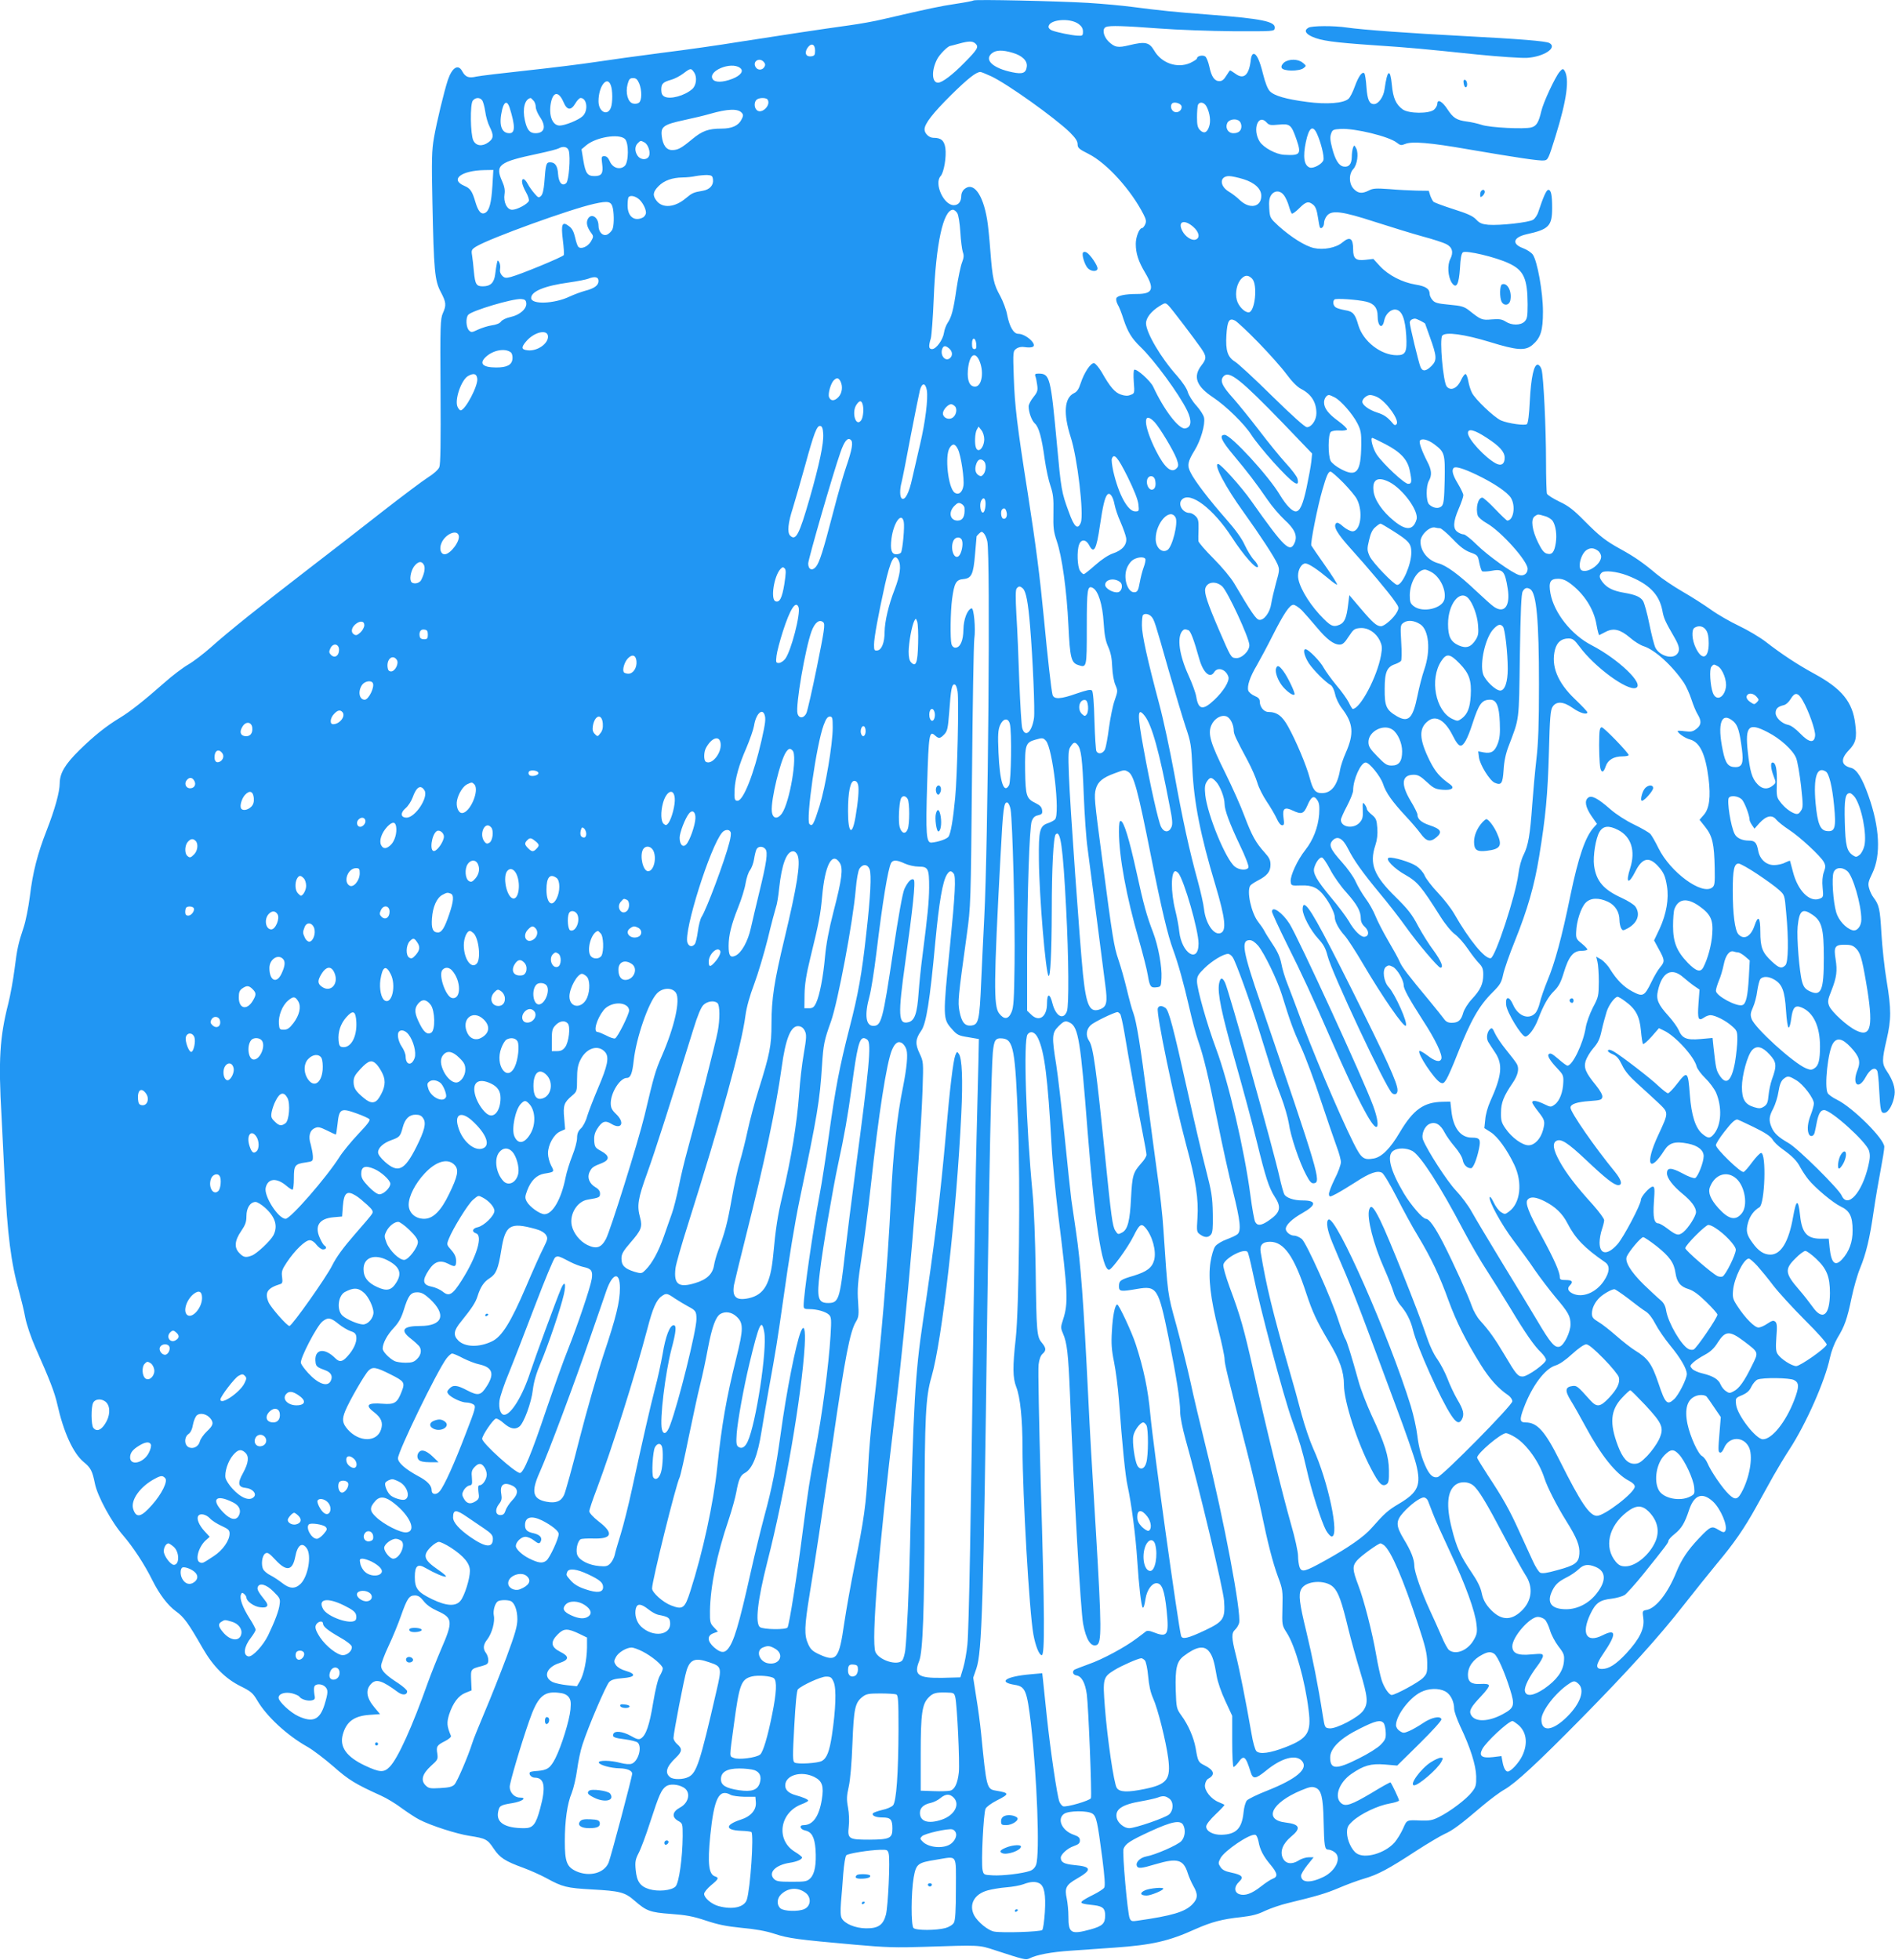<?xml version="1.0" standalone="no"?>
<!DOCTYPE svg PUBLIC "-//W3C//DTD SVG 20010904//EN"
 "http://www.w3.org/TR/2001/REC-SVG-20010904/DTD/svg10.dtd">
<svg version="1.0" xmlns="http://www.w3.org/2000/svg"
 width="1238pt" height="1280pt" viewBox="0 0 1238 1280"
 preserveAspectRatio="xMidYMid meet">
<g transform="translate(0,1280) scale(0.1,-0.1)"
fill="#2196f3" stroke="none">
<path d="M6360 12797 c-3 -3 -55 -13 -115 -22 -102 -15 -172 -30 -470 -99 -60
-15 -164 -33 -230 -42 -161 -22 -452 -66 -720 -108 -121 -20 -346 -52 -500
-71 -154 -20 -350 -47 -435 -60 -85 -13 -285 -38 -444 -55 -159 -17 -308 -35
-333 -40 -51 -12 -72 -4 -93 34 -26 50 -66 26 -94 -56 -25 -76 -73 -275 -91
-378 -14 -81 -16 -142 -10 -420 9 -447 15 -512 54 -586 36 -68 38 -87 14 -140
-16 -36 -18 -80 -15 -508 2 -339 0 -477 -8 -497 -7 -17 -37 -44 -74 -67 -33
-21 -164 -119 -291 -218 -126 -99 -349 -272 -495 -384 -301 -232 -519 -406
-635 -510 -44 -39 -109 -89 -145 -110 -36 -21 -106 -74 -154 -117 -135 -119
-225 -190 -291 -230 -93 -56 -172 -120 -267 -213 -94 -93 -127 -149 -128 -216
0 -57 -32 -171 -85 -307 -60 -153 -91 -274 -110 -432 -9 -71 -27 -161 -40
-200 -36 -108 -43 -140 -60 -275 -9 -69 -27 -170 -41 -225 -56 -220 -65 -370
-44 -735 5 -96 14 -276 20 -400 18 -373 42 -560 96 -750 13 -47 31 -121 39
-165 9 -46 37 -129 66 -195 96 -216 126 -295 143 -370 41 -183 103 -320 172
-378 47 -38 57 -58 74 -141 16 -82 110 -255 186 -341 64 -75 137 -185 189
-290 47 -94 102 -166 155 -204 52 -37 81 -78 175 -242 67 -117 149 -199 247
-247 67 -33 80 -45 107 -90 60 -105 196 -231 330 -306 34 -19 109 -76 168
-127 102 -90 143 -115 313 -192 36 -16 97 -53 135 -82 39 -28 90 -62 116 -75
76 -39 241 -92 325 -105 108 -17 118 -22 159 -83 40 -60 73 -82 194 -126 46
-17 113 -47 150 -67 105 -58 135 -65 296 -74 185 -10 217 -18 280 -73 78 -68
101 -77 238 -87 97 -7 143 -15 227 -43 81 -27 135 -38 235 -48 88 -8 158 -20
215 -39 91 -30 154 -38 525 -71 199 -18 276 -20 450 -14 367 12 359 13 465
-22 190 -62 202 -65 224 -54 51 25 141 42 273 51 79 6 208 14 286 20 242 17
353 42 527 121 104 46 174 65 298 78 70 8 110 18 156 41 35 16 101 39 147 50
194 47 248 63 334 99 49 21 124 49 165 61 91 26 162 64 342 182 76 49 159 98
185 110 51 22 104 61 248 184 50 42 114 90 143 106 75 43 216 174 502 464 305
310 506 532 668 739 69 88 167 210 218 272 112 133 180 232 257 371 31 56 81
146 111 200 30 53 78 133 107 177 107 164 233 448 264 598 9 42 29 94 48 127
47 77 64 123 93 263 14 67 39 154 55 192 40 97 64 197 89 371 12 82 33 205 46
272 13 68 24 136 24 152 0 52 -205 256 -308 307 -29 14 -57 34 -62 44 -23 42
2 274 35 325 26 40 62 32 116 -26 56 -60 66 -92 44 -148 -38 -95 6 -134 53
-47 29 54 64 71 77 38 3 -10 9 -61 11 -113 8 -146 11 -162 37 -158 26 4 56 60
64 118 6 44 -11 96 -51 155 -32 47 -32 72 -1 205 31 133 31 198 0 385 -14 83
-29 223 -34 311 -9 159 -15 184 -52 233 -10 13 -23 39 -28 59 -9 30 -6 44 21
99 57 119 48 300 -26 507 -41 116 -76 171 -113 181 -66 16 -71 57 -14 116 45
47 53 80 41 171 -17 144 -88 230 -266 327 -112 61 -215 129 -318 209 -39 30
-118 77 -175 104 -57 27 -141 75 -185 107 -45 32 -128 85 -184 117 -57 33
-133 84 -169 114 -88 74 -144 113 -233 162 -100 55 -139 85 -241 188 -68 69
-102 96 -162 124 -41 20 -78 43 -81 52 -3 9 -6 104 -6 212 0 213 -16 552 -29
598 -4 16 -15 30 -24 32 -26 5 -45 -83 -53 -238 -4 -87 -11 -144 -19 -150 -14
-11 -122 4 -169 24 -45 20 -170 139 -190 181 -10 19 -20 54 -24 77 -4 23 -12
43 -17 45 -6 2 -19 -16 -30 -39 -25 -55 -68 -74 -94 -42 -23 29 -48 309 -29
332 22 26 145 9 312 -42 178 -55 230 -58 277 -19 54 46 69 93 69 218 0 126
-37 333 -67 373 -10 13 -38 32 -63 41 -76 28 -65 71 23 91 146 32 167 54 167
172 0 85 -7 118 -25 118 -13 0 -33 -47 -65 -143 -6 -21 -22 -44 -34 -52 -27
-18 -218 -39 -293 -33 -41 4 -57 10 -80 35 -21 22 -56 38 -148 67 -66 21 -124
43 -130 48 -5 5 -15 23 -21 40 l-10 32 -80 1 c-43 1 -124 5 -179 10 -85 6
-106 5 -132 -9 -44 -22 -70 -20 -98 9 -33 32 -35 98 -4 131 26 28 36 102 19
135 -13 23 -13 23 -21 4 -4 -11 -8 -39 -8 -61 -1 -46 -19 -67 -52 -62 -32 4
-56 43 -76 120 -13 49 -15 74 -7 95 8 25 14 28 62 31 93 5 315 -49 366 -89 24
-19 30 -20 57 -9 43 18 164 8 409 -35 316 -54 467 -77 497 -73 26 3 29 10 75
158 74 238 93 377 58 430 -9 13 -14 11 -32 -10 -29 -35 -106 -199 -119 -257
-17 -72 -31 -96 -64 -105 -44 -13 -274 -2 -327 17 -25 8 -68 18 -94 21 -68 9
-90 23 -127 79 -34 53 -67 71 -67 37 0 -10 -9 -27 -21 -38 -32 -28 -167 -27
-206 2 -44 33 -62 73 -70 159 -11 113 -30 101 -48 -29 -7 -50 -40 -96 -69 -96
-30 0 -43 28 -49 110 -3 45 -9 86 -14 91 -14 14 -38 -19 -63 -88 -12 -34 -30
-69 -40 -78 -33 -30 -142 -38 -270 -21 -138 18 -215 40 -244 70 -14 14 -30 54
-44 110 -23 94 -45 140 -65 133 -7 -2 -13 -17 -15 -33 -11 -105 -46 -137 -102
-95 -16 11 -31 21 -34 21 -2 0 -13 -16 -25 -35 -15 -25 -27 -35 -45 -35 -32 0
-52 29 -66 97 -6 28 -18 57 -25 63 -15 13 -55 5 -55 -11 0 -6 -21 -19 -46 -31
-84 -36 -186 -1 -234 82 -32 54 -58 60 -161 35 -77 -19 -97 -15 -139 26 -33
34 -41 83 -14 93 25 10 117 7 345 -10 118 -9 336 -17 484 -18 268 -1 270 -1
273 20 6 44 -84 62 -438 89 -213 16 -310 26 -495 50 -60 8 -189 20 -285 26
-202 12 -742 24 -750 16z m687 -154 c19 -14 28 -29 28 -49 0 -27 -3 -29 -35
-27 -39 2 -133 21 -167 34 -13 5 -23 15 -23 23 0 49 140 62 197 19z m-673
-129 c21 -21 12 -37 -72 -122 -79 -81 -147 -132 -174 -132 -40 0 -44 77 -7
151 16 33 71 88 87 89 4 1 30 7 57 15 66 18 90 18 109 -1z m-1049 -44 c0 -30
-4 -35 -26 -38 -34 -4 -45 22 -24 55 24 35 50 26 50 -17z m1291 -15 c62 -18
97 -52 92 -90 -5 -42 -27 -51 -94 -37 -127 26 -187 81 -134 124 27 22 70 23
136 3z m-1625 -61 c9 -11 10 -20 2 -32 -13 -22 -43 -22 -56 -1 -24 38 25 68
54 33z m-157 -37 c28 -20 6 -50 -50 -72 -63 -24 -113 -25 -128 -2 -34 53 119
117 178 74z m-298 -32 c19 -30 13 -84 -14 -107 -49 -43 -143 -69 -181 -49 -15
8 -21 21 -21 45 0 39 11 50 65 65 22 6 58 25 79 41 48 36 51 37 72 5z m1939
-23 c108 -51 413 -269 513 -365 38 -38 52 -59 52 -79 0 -24 9 -32 73 -64 118
-60 275 -233 357 -393 18 -35 20 -48 11 -67 -6 -13 -15 -24 -21 -24 -17 0 -40
-58 -40 -102 0 -63 17 -115 61 -189 63 -106 51 -139 -53 -139 -77 0 -129 -11
-135 -28 -3 -8 1 -26 9 -41 9 -14 26 -57 38 -96 28 -84 54 -126 110 -180 90
-86 253 -308 306 -417 32 -67 27 -110 -14 -116 -41 -6 -138 121 -208 272 -18
39 -109 120 -124 111 -5 -3 -6 -39 -3 -80 6 -73 5 -75 -21 -84 -18 -8 -37 -7
-63 2 -39 13 -70 48 -126 147 -18 30 -40 56 -49 58 -22 4 -65 -61 -88 -131
-12 -38 -24 -56 -44 -65 -63 -31 -70 -133 -22 -284 45 -136 88 -506 67 -561
-20 -50 -43 -30 -78 68 -48 129 -51 149 -78 443 -41 440 -46 461 -119 462 -22
0 -27 -3 -22 -17 4 -9 9 -35 12 -58 5 -34 2 -46 -25 -79 -17 -21 -31 -48 -31
-60 0 -38 20 -93 40 -111 27 -24 46 -94 65 -234 9 -63 26 -142 38 -175 17 -51
21 -80 19 -175 -2 -98 1 -123 22 -185 34 -99 65 -320 76 -551 10 -211 18 -243
63 -258 57 -19 57 -20 57 246 0 252 4 276 40 257 35 -19 63 -109 70 -225 5
-83 13 -122 30 -160 16 -36 24 -73 26 -130 2 -47 11 -96 21 -119 16 -37 16
-40 -5 -100 -12 -33 -28 -113 -37 -178 -8 -64 -20 -128 -26 -142 -13 -27 -42
-35 -56 -13 -4 6 -10 96 -13 199 -3 119 -9 191 -16 198 -9 9 -34 3 -99 -19
-107 -38 -150 -40 -159 -8 -8 32 -32 242 -56 497 -27 280 -52 473 -105 815
-71 448 -86 579 -92 761 -6 169 -5 171 17 187 14 10 34 14 56 10 18 -3 40 -3
49 1 36 13 -42 86 -93 86 -30 0 -57 46 -72 123 -6 34 -27 89 -45 123 -43 76
-51 114 -65 294 -6 80 -15 172 -21 205 -28 169 -91 252 -151 198 -10 -9 -18
-27 -18 -40 0 -40 -18 -63 -49 -63 -66 0 -130 142 -86 190 22 24 39 127 31
184 -8 49 -28 66 -78 66 -28 0 -58 28 -58 55 0 37 54 106 176 227 108 106 161
148 189 148 6 0 37 -13 70 -28z m-2299 -47 c18 -45 18 -109 -1 -125 -8 -7 -25
-10 -40 -6 -33 8 -50 69 -35 126 9 33 15 40 36 40 19 0 28 -8 40 -35z m-186
-11 c13 -32 13 -115 1 -147 -22 -58 -81 -28 -81 42 0 97 56 170 80 105z m-309
-110 c23 -55 49 -58 78 -9 11 19 26 35 34 35 42 0 52 -83 13 -119 -26 -25
-115 -61 -150 -61 -47 0 -73 66 -57 149 15 74 51 76 82 5z m-532 12 c7 -8 16
-41 21 -74 4 -32 17 -77 29 -100 28 -56 26 -77 -9 -102 -40 -29 -81 -23 -98
13 -19 40 -22 238 -3 260 17 21 45 22 60 3z m335 -2 c9 -8 16 -27 16 -42 0
-14 12 -43 26 -64 44 -63 33 -108 -28 -108 -37 0 -55 21 -69 84 -17 76 -1 139
38 146 1 0 9 -7 17 -16z m1531 5 c23 -36 -38 -96 -70 -69 -18 15 -20 51 -3 68
15 15 64 16 73 1z m-1686 -51 c38 -121 37 -168 -1 -168 -54 0 -71 58 -47 156
13 52 33 57 48 12z m4390 8 c5 -27 -26 -48 -50 -35 -19 10 -25 39 -12 53 14
14 58 1 62 -18z m164 -3 c22 -43 28 -96 16 -130 -13 -40 -34 -48 -59 -23 -16
16 -20 34 -20 84 0 35 3 71 6 80 10 25 42 19 57 -11z m-3036 -41 c10 -11 9
-21 -3 -43 -20 -40 -63 -59 -131 -59 -85 0 -126 -15 -191 -69 -71 -59 -93 -71
-131 -71 -38 0 -61 32 -68 93 -7 60 13 74 148 103 61 13 136 31 166 40 118 34
186 36 210 6z m3251 -54 c7 -7 12 -21 12 -33 0 -29 -19 -45 -52 -45 -36 0 -56
36 -39 69 13 23 59 29 79 9z m177 -8 c16 -18 26 -19 79 -14 74 7 82 0 116 -97
33 -96 25 -106 -80 -100 -55 3 -136 47 -161 87 -49 79 -9 185 46 124z m328
-72 c26 -56 49 -148 43 -173 -7 -26 -66 -58 -90 -49 -37 14 -45 70 -25 166 20
95 45 114 72 56z m-4521 -35 c27 -24 26 -153 -1 -177 -31 -28 -79 -13 -97 30
-10 23 -21 34 -35 34 -20 0 -21 -4 -15 -51 8 -61 -3 -79 -50 -79 -46 0 -59 18
-73 102 l-12 73 31 26 c63 53 212 78 252 42z m128 -23 c25 -13 42 -67 29 -91
-13 -26 -54 -24 -73 3 -20 29 -20 62 0 82 18 19 20 19 44 6z m-494 -55 c12
-46 0 -193 -16 -210 -26 -25 -50 1 -54 57 -3 54 -19 78 -52 78 -26 0 -29 -11
-38 -134 -4 -45 -11 -76 -21 -85 -15 -15 -19 -13 -43 15 -15 17 -35 45 -44 62
-9 18 -22 32 -28 32 -17 0 -11 -36 15 -83 14 -24 23 -51 20 -59 -8 -21 -78
-58 -109 -58 -34 0 -58 50 -50 102 4 24 0 50 -15 83 -48 108 -23 127 233 181
66 14 128 30 136 35 30 17 59 10 66 -16z m-499 -227 c-7 -114 -20 -163 -47
-178 -26 -14 -46 9 -64 70 -21 72 -34 90 -72 106 -97 41 -22 100 130 103 l59
1 -6 -102z m1441 39 c4 -37 -21 -65 -67 -73 -60 -10 -69 -14 -111 -49 -71 -60
-151 -67 -190 -17 -28 35 -25 59 13 97 36 36 88 55 157 56 25 0 63 4 85 9 22
4 56 7 75 7 31 -2 35 -6 38 -30z m3465 3 c74 -23 117 -63 117 -109 0 -73 -74
-89 -138 -30 -20 20 -54 46 -75 58 -61 37 -60 101 3 101 15 0 57 -9 93 -20z
m265 -105 c10 -13 25 -45 32 -70 7 -25 16 -48 20 -50 4 -3 26 13 48 35 44 44
60 48 91 23 16 -13 24 -36 31 -82 5 -35 11 -65 14 -68 10 -10 26 9 26 31 0 13
8 34 19 47 31 38 98 30 313 -40 103 -33 242 -76 311 -95 68 -18 138 -41 155
-50 40 -20 49 -54 27 -97 -21 -40 -16 -115 9 -155 30 -44 47 -13 54 95 3 62 9
95 19 103 19 15 215 -31 301 -72 97 -45 121 -100 122 -267 0 -80 -3 -96 -20
-113 -26 -26 -85 -26 -124 0 -24 15 -41 18 -90 14 -65 -6 -71 -3 -149 59 -31
24 -49 30 -129 37 -77 7 -96 13 -110 31 -10 11 -18 29 -18 38 0 34 -24 51 -90
62 -88 14 -179 61 -234 120 l-44 48 -53 -6 c-61 -7 -79 8 -79 68 0 74 -21 87
-71 45 -40 -34 -122 -50 -185 -36 -58 13 -148 70 -230 143 -56 52 -58 54 -62
115 -3 46 0 68 12 87 21 32 59 33 84 0z m-4220 -21 c26 -18 52 -65 52 -93 0
-11 -9 -25 -19 -31 -56 -29 -101 5 -101 78 0 27 3 52 7 55 11 12 37 8 61 -9z
m-164 -65 c9 -48 7 -118 -4 -139 -6 -11 -20 -25 -31 -31 -29 -15 -59 14 -59
57 0 57 -50 86 -71 41 -11 -24 -3 -54 26 -92 13 -18 12 -24 -5 -53 -20 -33
-64 -52 -82 -34 -5 5 -15 33 -21 62 -9 38 -20 59 -40 73 -44 34 -53 14 -40
-90 6 -48 9 -92 6 -99 -4 -11 -279 -125 -346 -143 -32 -8 -41 -7 -56 8 -12 12
-17 28 -14 44 3 14 0 33 -5 43 -10 17 -11 17 -16 -6 -3 -14 -8 -46 -11 -72 -7
-55 -31 -78 -81 -78 -42 0 -50 13 -58 95 -3 39 -9 87 -12 107 -6 34 -3 39 27
58 89 54 616 245 771 279 94 21 112 16 122 -30z m2250 -31 c8 -14 16 -65 20
-125 3 -56 11 -114 16 -129 8 -21 7 -37 -5 -68 -9 -22 -25 -99 -36 -170 -20
-141 -33 -188 -59 -226 -9 -14 -20 -42 -23 -63 -7 -47 -51 -107 -78 -107 -22
0 -24 18 -8 70 5 19 14 136 19 260 14 356 62 580 126 580 8 0 20 -10 28 -22z
m1541 -89 c40 -35 47 -74 15 -84 -25 -8 -67 20 -86 57 -32 62 12 78 71 27z
m385 -339 c38 -38 19 -220 -23 -220 -27 0 -67 41 -77 81 -13 47 1 110 31 140
24 24 44 24 69 -1z m-4270 -15 c0 -29 -27 -49 -90 -65 -25 -7 -69 -23 -99 -37
-101 -48 -251 -53 -251 -9 0 43 87 79 246 101 56 8 112 19 125 24 45 18 69 13
69 -14z m-472 -144 c5 -36 -41 -78 -101 -91 -29 -6 -56 -19 -64 -30 -8 -12
-31 -21 -61 -25 -26 -4 -66 -17 -90 -28 -39 -19 -44 -19 -58 -5 -19 19 -23 81
-5 102 23 27 291 107 346 103 23 -2 31 -7 33 -26z m5487 9 c51 -12 75 -41 75
-94 0 -69 31 -90 43 -29 8 42 44 75 75 71 41 -5 62 -59 69 -171 6 -106 -4
-127 -61 -127 -105 0 -221 91 -252 196 -21 74 -35 90 -86 98 -22 4 -49 11 -59
17 -19 10 -25 39 -11 53 8 9 147 0 207 -14z m-1290 -27 c17 -16 172 -220 212
-278 36 -52 36 -68 3 -110 -58 -74 -36 -137 76 -211 84 -56 203 -172 249 -244
23 -36 88 -116 144 -178 131 -144 174 -173 157 -107 -4 14 -37 58 -74 98 -37
40 -116 137 -176 216 -60 78 -136 172 -168 208 -76 84 -91 118 -63 147 37 36
111 -23 386 -307 l191 -199 -5 -51 c-3 -29 -17 -105 -31 -171 -24 -112 -44
-156 -71 -156 -24 0 -63 41 -103 107 -74 125 -321 393 -361 393 -39 0 -22 -38
57 -132 91 -109 148 -183 222 -291 29 -43 80 -102 112 -132 65 -59 85 -102 67
-147 -30 -73 -66 -39 -285 271 -62 89 -199 241 -216 241 -32 0 48 -151 165
-313 109 -152 204 -297 223 -342 14 -34 13 -42 -10 -123 -13 -48 -27 -108 -31
-134 -8 -57 -47 -111 -79 -106 -20 3 -51 48 -163 238 -21 36 -80 107 -135 162
-54 54 -99 106 -99 115 -1 10 0 46 1 80 1 50 -2 65 -19 82 -12 12 -29 21 -39
21 -47 0 -80 58 -50 88 54 54 204 -60 325 -246 77 -119 163 -216 171 -193 2 7
-9 27 -26 44 -17 18 -43 61 -60 97 -19 43 -61 101 -122 170 -109 124 -203 246
-231 302 -25 48 -21 71 26 148 39 63 70 169 61 212 -3 17 -26 52 -51 80 -25
27 -49 67 -55 87 -6 23 -35 66 -71 107 -105 117 -200 279 -202 341 -1 36 33
80 88 114 37 23 39 23 60 2z m586 -240 c70 -72 152 -164 183 -206 35 -48 71
-84 94 -96 69 -35 102 -88 102 -160 0 -45 -32 -91 -62 -91 -13 0 -94 73 -227
203 -113 112 -223 213 -243 225 -48 30 -62 72 -56 173 6 94 18 115 57 95 14
-8 83 -72 152 -143z m1059 142 c17 -9 30 -17 30 -18 0 -1 14 -40 31 -87 46
-127 48 -153 11 -190 -36 -36 -59 -38 -72 -7 -12 28 -70 269 -70 290 0 14 13
24 33 26 4 1 21 -6 37 -14z m-5700 -104 c0 -47 -70 -95 -131 -89 -43 4 -46 18
-12 58 53 63 143 83 143 31z m2798 -49 c2 -24 -1 -32 -12 -32 -12 0 -16 10
-16 36 0 45 24 42 28 -4z m-176 -29 c21 -19 23 -46 4 -62 -29 -25 -65 16 -51
59 8 24 22 25 47 3z m-2864 -25 c7 -6 12 -25 10 -42 -4 -39 -35 -56 -106 -56
-89 0 -114 26 -68 69 48 45 127 59 164 29z m3056 -45 c37 -73 23 -178 -24
-178 -35 0 -52 37 -47 106 8 94 41 128 71 72z m-3276 -126 c6 -47 -79 -207
-109 -207 -5 0 -13 9 -19 21 -23 43 23 179 69 204 37 20 55 14 59 -18z m2372
-16 c18 -34 12 -80 -14 -106 -26 -26 -50 -25 -60 2 -8 21 11 88 30 108 20 20
31 19 44 -4z m565 -60 c9 -55 -10 -208 -44 -352 -16 -68 -39 -168 -51 -221
-21 -98 -47 -147 -68 -134 -14 9 -15 58 -2 106 5 19 32 154 59 300 28 146 56
282 61 303 14 49 36 48 45 -2z m2664 -46 c40 -20 118 -109 149 -170 22 -44 26
-62 25 -140 -2 -180 -30 -213 -132 -159 -31 16 -61 40 -68 54 -18 36 -17 174
1 189 8 7 34 11 58 9 24 -2 45 2 48 7 2 6 -23 30 -57 55 -66 48 -93 84 -93
122 0 24 16 48 32 48 5 0 22 -7 37 -15z m280 1 c61 -32 147 -154 124 -177 -8
-8 -15 -6 -24 6 -35 41 -56 56 -103 71 -53 17 -96 49 -96 70 0 19 29 44 51 44
11 0 32 -6 48 -14z m-3365 -42 c11 -28 6 -90 -8 -109 -35 -48 -65 53 -30 103
18 26 30 28 38 6z m606 -19 c16 -20 5 -62 -20 -75 -26 -14 -60 3 -60 30 0 23
33 60 54 60 7 0 19 -7 26 -15z m1303 -102 c33 -36 121 -181 143 -238 13 -36
14 -48 4 -60 -34 -41 -80 -4 -138 111 -83 165 -88 269 -9 187z m-2165 -77 c4
-61 -25 -200 -90 -426 -67 -232 -89 -275 -126 -238 -20 20 -14 83 18 181 16
52 52 177 80 278 58 212 77 261 99 257 12 -2 17 -17 19 -52z m1052 -35 c-1
-55 -39 -94 -54 -55 -10 26 -7 94 5 117 l12 21 18 -23 c11 -13 19 -39 19 -60z
m3282 10 c85 -55 118 -92 118 -131 0 -41 -22 -55 -57 -37 -70 37 -183 159
-183 199 0 32 43 21 122 -31z m-4148 -65 c-3 -23 -20 -79 -36 -125 -16 -46
-54 -177 -83 -290 -68 -262 -91 -333 -114 -362 -24 -30 -51 -20 -51 21 0 27
161 585 210 724 25 73 47 101 67 84 10 -8 12 -23 7 -52z m3487 23 c98 -51 143
-99 158 -168 16 -76 15 -91 -10 -91 -24 0 -161 128 -204 190 -25 36 -45 110
-30 110 4 0 42 -18 86 -41z m321 -2 c66 -50 69 -61 66 -234 -3 -126 -6 -155
-20 -169 -19 -19 -57 -13 -82 12 -20 20 -21 119 -1 154 21 37 18 71 -11 126
-34 66 -55 124 -48 135 11 19 54 8 96 -24z m-3114 -31 c20 -40 43 -195 36
-239 -7 -43 -32 -63 -58 -44 -42 31 -65 241 -32 292 20 31 36 28 54 -9z m1108
-179 c42 -85 68 -150 71 -180 5 -45 5 -47 -21 -47 -48 0 -108 110 -143 262 -8
38 -13 75 -9 83 14 37 38 10 102 -118z m-938 101 c16 -16 15 -60 -2 -84 -12
-15 -18 -17 -33 -8 -22 14 -27 42 -14 77 11 29 30 34 49 15z m3217 -88 c113
-54 202 -114 226 -152 32 -53 17 -147 -24 -148 -4 0 -40 34 -79 75 -39 41 -77
75 -84 75 -28 0 -45 -68 -30 -117 4 -12 31 -35 60 -51 93 -53 266 -246 266
-297 0 -30 -24 -49 -54 -41 -44 11 -207 128 -278 198 -37 37 -76 68 -86 68
-10 0 -28 7 -40 16 -31 21 -29 67 8 152 17 39 30 78 30 88 0 9 -16 42 -35 74
-34 56 -43 89 -28 104 12 12 64 -4 148 -44z m-869 -53 c39 -40 79 -88 88 -106
43 -82 25 -211 -28 -211 -14 0 -41 14 -61 31 -24 22 -39 29 -46 22 -21 -21 6
-67 95 -166 113 -125 252 -290 289 -345 27 -38 28 -42 13 -70 -19 -37 -81 -92
-104 -92 -28 0 -54 23 -133 116 l-74 87 -8 -64 c-10 -83 -23 -114 -53 -128
-45 -20 -61 -12 -134 66 -80 88 -140 195 -140 252 0 42 23 81 48 81 21 0 78
-38 150 -98 29 -25 55 -43 57 -40 3 3 -32 59 -78 124 -46 65 -86 124 -90 131
-8 12 41 257 72 363 27 94 39 120 53 120 7 0 44 -33 84 -73z m-1230 19 c8 -35
1 -60 -18 -64 -22 -4 -41 33 -34 64 8 32 44 32 52 0z m1532 -15 c88 -46 193
-190 176 -244 -21 -71 -68 -74 -146 -10 -76 61 -129 138 -135 197 -9 76 29 96
105 57z m-1797 -145 c5 -26 22 -78 40 -117 17 -39 33 -85 36 -102 7 -44 -25
-81 -85 -101 -30 -10 -74 -39 -116 -76 -37 -33 -71 -60 -76 -60 -5 0 -16 10
-24 22 -18 26 -22 131 -6 172 13 36 45 34 65 -4 31 -61 48 -31 71 129 18 122
31 180 47 199 16 20 38 -8 48 -62z m-843 -11 c-2 -21 -8 -40 -15 -42 -17 -6
-26 52 -13 77 17 31 32 11 28 -35z m-137 -13 c4 -54 -11 -82 -45 -82 -50 0
-62 55 -21 96 20 20 28 23 45 14 11 -6 21 -18 21 -28z m275 -28 c7 -27 -7 -50
-25 -40 -12 8 -15 49 -4 59 13 13 23 7 29 -19z m1104 -34 c18 -34 -21 -192
-53 -212 -36 -23 -77 15 -77 72 0 106 94 207 130 140z m2413 9 c20 -5 43 -20
51 -32 20 -31 28 -91 20 -142 -9 -60 -24 -80 -57 -71 -19 4 -34 22 -58 71 -40
81 -50 152 -24 172 22 16 20 16 68 2z m-4189 -36 c7 -31 -7 -184 -18 -202 -4
-6 -18 -11 -31 -11 -31 0 -40 31 -31 103 14 105 66 176 80 110z m3191 -57
c111 -70 125 -86 125 -145 0 -78 -58 -211 -92 -211 -21 0 -161 146 -180 187
-17 39 -18 47 -4 105 10 44 22 70 41 85 14 13 29 23 34 23 4 0 38 -20 76 -44z
m312 14 c9 0 46 -32 83 -70 49 -52 80 -75 116 -88 47 -17 49 -20 58 -67 6 -28
14 -53 19 -56 5 -3 29 -2 55 2 81 16 93 3 112 -116 18 -112 -22 -165 -90 -118
-14 9 -65 55 -115 102 -115 109 -196 168 -248 182 -68 18 -117 78 -117 142 0
45 63 103 98 91 8 -2 21 -4 29 -4z m-2957 -86 c21 -88 5 -1986 -20 -2459 -6
-104 -14 -293 -20 -418 -11 -254 -17 -280 -66 -285 -41 -4 -62 22 -76 94 -11
63 -10 80 48 499 26 188 26 199 34 1035 4 465 11 868 15 897 10 68 -3 205 -18
200 -28 -9 -52 -72 -53 -139 -1 -73 -21 -118 -53 -118 -11 0 -21 9 -25 23 -9
34 -7 213 4 295 14 104 26 126 73 130 54 5 66 29 77 163 5 63 10 115 10 116 0
1 7 9 16 18 15 14 19 15 31 2 8 -8 19 -32 23 -53z m-3454 41 c14 -35 -53 -125
-91 -125 -26 0 -37 36 -21 73 23 57 98 91 112 52z m3289 -35 c9 -27 -4 -87
-22 -102 -32 -26 -58 56 -33 103 14 25 47 25 55 -1z m4153 -66 c13 -9 22 -26
22 -40 0 -47 -82 -107 -125 -90 -32 12 -8 111 32 135 25 15 45 13 71 -5z
m-4568 -63 c19 -36 10 -98 -25 -190 -40 -102 -65 -209 -66 -279 0 -68 -19
-116 -46 -120 -21 -3 -23 1 -23 37 0 45 27 192 71 391 38 167 62 211 89 161z
m1613 7 c2 -7 -3 -31 -11 -52 -8 -21 -20 -66 -26 -100 -9 -51 -15 -62 -33 -64
-43 -6 -76 85 -53 152 6 20 23 45 37 56 29 22 79 27 86 8z m-4714 -37 c11 -19
3 -60 -18 -100 -14 -25 -59 -29 -67 -6 -10 24 5 80 27 103 24 27 45 28 58 3z
m2355 -126 c-15 -92 -31 -122 -58 -112 -33 13 -10 163 32 210 13 14 18 15 28
5 10 -10 9 -31 -2 -103z m4232 76 c55 -34 94 -119 80 -176 -15 -60 -143 -89
-200 -44 -22 17 -26 28 -26 72 1 84 50 167 100 167 8 0 29 -9 46 -19z m1274
-19 c142 -55 209 -122 230 -229 9 -51 18 -71 80 -178 33 -57 37 -86 14 -109
-33 -33 -112 -8 -139 43 -8 16 -26 86 -40 156 -14 70 -33 137 -41 150 -18 27
-49 41 -126 54 -70 12 -109 32 -137 67 -24 31 -26 45 -8 63 17 18 98 9 167
-17z m-3312 -44 c21 -18 11 -62 -15 -66 -32 -5 -83 25 -83 48 0 37 61 48 98
18z m2938 -7 c92 -68 157 -168 174 -272 7 -39 15 -69 18 -67 4 2 23 12 43 22
51 26 94 15 157 -38 28 -25 69 -50 89 -56 75 -24 189 -128 265 -241 14 -22 36
-70 48 -107 12 -37 30 -81 41 -98 26 -43 24 -69 -8 -94 -23 -18 -36 -21 -75
-16 -27 4 -48 4 -48 2 0 -14 49 -48 82 -56 63 -18 100 -95 120 -255 15 -121 5
-197 -32 -238 l-27 -31 38 -48 c46 -58 58 -110 61 -267 2 -102 0 -115 -17
-128 -68 -50 -272 100 -350 257 -20 41 -44 83 -53 93 -9 10 -57 38 -107 62
-54 26 -116 66 -155 100 -82 72 -123 93 -145 75 -25 -20 -17 -61 21 -118 l37
-53 -20 -22 c-56 -61 -101 -192 -154 -447 -55 -270 -101 -438 -149 -553 -22
-54 -45 -120 -51 -148 -6 -27 -20 -59 -32 -69 -44 -42 -111 -14 -143 60 -25
57 -51 54 -44 -5 5 -48 101 -205 125 -205 21 0 62 55 84 115 34 90 67 148 106
185 27 27 42 54 61 117 32 106 62 143 115 143 21 0 39 4 39 9 0 5 -17 23 -37
39 -35 28 -38 34 -36 76 2 68 31 157 61 189 32 34 86 36 148 7 47 -23 74 -67
74 -120 0 -17 5 -40 10 -51 10 -18 13 -18 40 -4 67 35 89 93 54 144 -9 13 -49
38 -88 56 -121 55 -168 110 -182 212 -8 63 11 180 36 221 24 39 61 42 120 12
87 -44 116 -137 80 -250 -32 -100 -11 -111 35 -19 44 86 88 96 146 33 37 -40
49 -66 59 -131 14 -83 -4 -183 -47 -277 l-37 -78 32 -59 c38 -69 39 -79 8
-116 -14 -16 -40 -60 -58 -98 -45 -92 -55 -97 -123 -61 -57 30 -102 75 -147
147 -14 24 -41 52 -58 63 l-32 18 8 -33 c5 -19 9 -78 9 -131 -1 -92 -2 -100
-39 -169 -21 -42 -42 -99 -47 -133 -17 -103 -86 -246 -119 -246 -5 0 -30 18
-55 40 -47 40 -56 45 -68 34 -10 -10 12 -45 57 -92 37 -39 41 -47 39 -90 -2
-64 -24 -122 -55 -145 -26 -19 -27 -19 -70 2 -48 23 -78 27 -78 11 0 -6 18
-33 40 -61 43 -55 45 -64 30 -121 -16 -57 -55 -98 -94 -98 -41 0 -110 50 -151
110 -26 37 -30 53 -29 104 0 64 18 108 76 193 35 51 44 93 28 123 -7 13 -39
55 -71 94 -32 39 -65 89 -74 110 -13 30 -19 35 -29 26 -21 -17 -28 -59 -14
-84 7 -12 28 -44 46 -71 51 -77 44 -150 -33 -320 -15 -33 -30 -85 -32 -117
l-6 -56 41 -26 c46 -29 108 -115 155 -214 55 -116 40 -251 -35 -305 -25 -19
-28 -19 -53 -3 -14 9 -35 37 -47 63 -12 26 -24 41 -26 34 -8 -24 77 -179 154
-281 44 -58 108 -145 141 -195 34 -49 94 -128 133 -175 86 -101 100 -126 100
-180 0 -50 -42 -136 -71 -145 -31 -10 -59 21 -146 169 -43 72 -148 246 -234
386 -85 140 -173 287 -194 325 -21 39 -68 102 -104 140 -57 60 -185 258 -214
330 -14 34 9 91 43 105 38 16 71 -4 99 -59 11 -21 40 -62 65 -91 26 -30 49
-68 52 -87 6 -31 28 -53 54 -53 14 0 38 58 52 127 13 62 6 73 -47 73 -73 0
-121 63 -133 173 l-7 62 -50 -1 c-124 -2 -192 -51 -280 -199 -61 -104 -117
-161 -169 -171 -68 -12 -82 -2 -135 104 -93 186 -276 618 -366 867 -18 50 -47
124 -63 166 -17 41 -35 102 -41 135 -8 41 -24 78 -55 124 -24 36 -49 76 -56
90 -7 14 -26 41 -41 60 -44 57 -76 199 -51 236 4 6 26 21 49 33 61 31 83 58
83 103 0 31 -8 47 -39 81 -57 63 -83 110 -131 237 -23 63 -80 190 -125 281
-97 195 -115 256 -92 311 19 45 65 72 100 59 25 -10 47 -54 47 -95 1 -22 14
-51 92 -196 25 -47 53 -111 62 -142 9 -32 37 -87 62 -124 25 -37 54 -87 65
-111 11 -25 25 -43 35 -43 13 0 15 8 9 50 -8 60 7 72 61 46 57 -27 71 -22 95
33 25 59 43 69 65 35 13 -19 15 -40 12 -92 -7 -86 -39 -168 -90 -233 -52 -65
-100 -170 -96 -206 3 -28 4 -28 67 -26 72 3 112 -15 153 -70 35 -45 68 -112
68 -137 0 -29 26 -78 65 -121 18 -20 72 -103 120 -185 129 -219 266 -416 279
-403 16 15 -69 205 -111 251 -34 35 -44 115 -18 134 15 11 22 11 45 -1 28 -14
70 -86 70 -119 0 -25 34 -87 123 -226 84 -128 133 -231 123 -256 -9 -24 -41
-16 -90 22 -26 20 -50 33 -53 30 -16 -15 97 -185 136 -206 18 -9 24 -6 41 22
11 18 43 91 71 163 88 222 141 316 231 405 48 48 57 63 68 115 7 33 41 132 77
220 82 204 127 360 158 550 43 262 56 403 64 681 6 232 10 275 24 298 25 38
71 35 133 -9 45 -32 94 -46 94 -27 0 5 -36 43 -80 85 -115 109 -159 219 -131
325 13 48 42 72 88 72 27 0 38 -8 71 -52 100 -136 314 -292 369 -271 59 23
-113 188 -291 280 -131 68 -243 210 -267 337 -13 74 -2 96 50 96 26 0 50 -9
77 -29z m-2272 -20 c35 -31 177 -336 178 -384 1 -40 -52 -90 -90 -85 -30 3
-31 5 -108 183 -77 179 -97 241 -90 271 11 44 68 52 110 15z m-1300 -16 c19
-20 33 -92 45 -240 18 -212 33 -559 26 -605 -14 -93 -58 -130 -77 -65 -5 17
-13 154 -19 305 -5 151 -13 347 -19 435 -6 112 -6 163 2 172 14 17 23 16 42
-2z m3313 -3 c41 -26 57 -204 57 -622 0 -257 -4 -382 -17 -490 -9 -80 -21
-212 -27 -295 -14 -198 -26 -267 -56 -327 -15 -29 -29 -80 -35 -129 -17 -136
-150 -541 -180 -547 -38 -7 -141 119 -240 292 -19 33 -66 94 -105 135 -40 42
-79 93 -87 113 -9 21 -32 47 -54 62 -39 26 -152 60 -179 54 -29 -6 33 -71 109
-113 77 -44 102 -73 227 -271 32 -51 72 -99 95 -116 22 -16 60 -59 85 -96 25
-37 58 -79 73 -94 21 -22 27 -36 27 -73 0 -61 -18 -100 -74 -160 -27 -29 -50
-67 -57 -90 -13 -48 -32 -65 -75 -65 -24 0 -38 7 -51 26 -10 14 -52 66 -93
116 -145 174 -181 222 -196 257 -8 20 -42 81 -75 137 -32 55 -70 128 -83 161
-13 33 -42 85 -64 114 -22 30 -51 79 -65 110 -13 31 -54 88 -91 129 -77 86
-88 113 -58 143 31 30 65 11 98 -55 40 -79 93 -153 206 -290 57 -68 133 -166
170 -218 75 -106 214 -270 228 -270 23 0 6 42 -43 110 -30 39 -76 113 -103
163 -39 75 -67 110 -146 188 -143 140 -173 217 -133 338 12 36 16 72 13 113
-4 53 -8 64 -36 87 -18 14 -32 31 -32 37 0 5 -6 19 -14 30 -13 17 -15 14 -13
-38 2 -47 -2 -60 -22 -82 -40 -42 -121 -29 -121 20 0 8 18 49 40 90 22 42 40
87 40 102 0 72 50 182 82 182 24 0 96 -89 113 -139 19 -59 60 -116 149 -212
34 -36 77 -86 96 -112 39 -54 64 -60 107 -23 37 33 25 52 -47 76 -55 18 -80
41 -80 70 0 9 -20 49 -45 90 -65 109 -58 170 21 170 28 0 45 -10 85 -47 44
-41 56 -47 103 -51 62 -5 83 12 47 37 -65 46 -94 80 -130 151 -71 143 -74 215
-9 263 50 37 109 2 159 -98 22 -44 38 -65 51 -65 21 0 46 46 78 145 42 130 61
155 116 155 40 0 58 -41 62 -147 3 -72 0 -104 -13 -139 -20 -53 -43 -67 -92
-58 l-36 7 5 -40 c7 -49 69 -149 102 -165 44 -19 53 -7 59 84 3 55 14 106 32
153 72 190 68 152 74 590 5 298 9 406 19 423 13 23 28 27 49 14z m-404 -60
c29 -32 58 -110 63 -174 4 -52 2 -69 -15 -96 -31 -49 -62 -59 -112 -37 -52 24
-69 58 -69 140 0 131 78 228 133 167z m-4376 -58 c15 -40 -49 -288 -88 -338
-11 -14 -30 -26 -41 -26 -19 0 -20 4 -15 48 3 26 22 97 41 157 48 149 85 206
103 159z m3289 -21 c20 -21 63 -71 97 -111 65 -78 110 -112 149 -112 19 0 33
12 59 53 31 47 38 52 74 55 52 4 103 -29 129 -81 15 -33 17 -46 8 -97 -25
-140 -136 -350 -185 -350 -3 0 -15 19 -26 43 -12 23 -48 74 -81 112 -32 39
-69 90 -82 113 -21 41 -100 122 -119 122 -19 0 -8 -45 21 -91 30 -45 107 -123
144 -144 10 -6 22 -31 28 -58 5 -27 25 -68 45 -94 74 -97 80 -164 25 -289 -17
-38 -33 -87 -37 -109 -17 -104 -57 -155 -119 -155 -43 0 -59 20 -80 100 -21
80 -90 244 -141 335 -38 69 -73 95 -129 95 -29 0 -56 33 -56 68 0 17 -9 27
-34 37 -19 8 -37 24 -41 34 -9 30 10 89 56 166 22 39 68 124 101 190 75 148
113 205 138 205 10 0 36 -17 56 -37z m-984 -40 c19 -22 22 -31 112 -348 41
-143 91 -309 111 -370 35 -103 38 -121 45 -280 10 -215 53 -433 150 -755 65
-218 74 -299 34 -314 -43 -17 -97 61 -108 155 -3 31 -22 115 -41 185 -54 195
-99 400 -154 704 -28 151 -71 352 -96 445 -79 296 -115 458 -115 521 0 33 3
64 7 67 12 13 40 7 55 -10z m-1524 -175 c-3 -127 -14 -156 -45 -125 -12 12
-17 33 -17 72 1 60 21 169 37 200 10 18 10 18 19 -5 5 -14 8 -78 6 -142z
m-661 -153 c-31 -152 -62 -288 -69 -303 -17 -35 -49 -36 -58 -2 -14 50 51 427
92 538 22 58 52 80 77 57 12 -12 6 -53 -42 -290z m3941 278 c57 -36 70 -171
27 -295 -14 -40 -34 -118 -45 -173 -30 -148 -59 -176 -134 -133 -70 41 -81 66
-80 179 0 111 15 144 70 162 16 6 33 15 37 21 4 6 5 61 1 122 -6 109 -6 112
17 128 27 18 68 14 107 -11z m-6898 -6 c0 -13 -11 -34 -25 -47 -21 -19 -29
-22 -43 -13 -21 13 -17 43 10 66 30 25 58 22 58 -6z m7439 -10 c13 -16 31
-172 31 -275 0 -86 -19 -142 -49 -142 -30 0 -98 65 -112 107 -23 72 15 240 68
295 30 31 45 35 62 15z m1327 -23 c12 -17 17 -46 17 -85 0 -100 -43 -116 -84
-32 -26 53 -30 120 -9 133 27 17 59 11 76 -16z m-8351 -29 c0 -25 -4 -30 -25
-30 -16 0 -26 6 -28 18 -6 30 6 49 30 45 18 -2 23 -9 23 -33z m4969 29 c14 -5
36 -63 70 -185 26 -93 71 -133 98 -89 23 37 77 19 93 -30 9 -28 -32 -95 -94
-153 -73 -68 -102 -63 -116 23 -4 25 -27 88 -51 140 -59 130 -76 244 -41 288
11 13 18 15 41 6z m-5549 -128 c0 -39 -28 -57 -52 -34 -14 14 -15 22 -5 43 17
38 57 31 57 -9z m1943 -74 c4 -43 -21 -82 -53 -82 -13 0 -27 5 -30 10 -10 17
4 65 26 89 29 31 53 23 57 -17z m5378 -16 c63 -65 78 -110 72 -211 -5 -80 -21
-119 -59 -148 -25 -18 -28 -18 -62 -2 -109 52 -149 260 -71 378 34 52 57 48
120 -17z m-6943 23 c14 -22 -12 -74 -38 -74 -14 0 -21 8 -23 27 -7 55 35 88
61 47z m8629 -40 c31 -17 61 -93 53 -139 -12 -69 -64 -91 -85 -35 -17 46 -24
153 -10 170 15 18 16 18 42 4z m-8787 -109 c15 -24 -26 -110 -53 -110 -35 1
-45 53 -18 95 17 26 59 34 71 15z m3821 -57 c9 -59 -2 -551 -16 -693 -13 -140
-29 -235 -44 -255 -11 -15 -66 -34 -110 -38 -35 -3 -39 53 -29 384 10 324 14
349 51 316 25 -23 34 -21 61 7 20 21 24 40 32 143 11 154 17 183 34 183 9 0
16 -17 21 -47z m5219 -33 c17 -19 17 -22 2 -37 -15 -15 -18 -15 -41 1 -25 16
-33 36 -19 49 13 13 40 7 58 -13z m302 -25 c40 -69 84 -196 81 -229 -5 -52
-39 -47 -97 13 -30 31 -61 54 -80 57 -40 8 -81 47 -81 77 0 28 14 42 51 51 16
3 35 20 48 42 27 45 48 42 78 -11z m-4669 -38 c2 -21 -2 -45 -9 -53 -10 -13
-14 -12 -30 2 -34 31 -18 99 21 92 10 -2 16 -17 18 -41z m-1003 -37 c8 -26 -3
-62 -18 -57 -7 2 -13 14 -15 26 -7 45 20 71 33 31z m-3867 -2 c21 -27 -20 -78
-62 -78 -23 0 -20 40 6 67 24 26 41 29 56 11z m2756 -14 c10 -26 7 -54 -19
-169 -50 -220 -119 -395 -157 -395 -19 0 -22 11 -19 75 4 72 30 164 76 268 24
57 47 123 51 147 11 73 51 117 68 74z m2484 -9 c47 -59 96 -235 163 -587 19
-94 21 -122 11 -142 -16 -35 -48 -34 -67 4 -17 33 -70 266 -114 510 -42 227
-41 276 7 215z m-3540 -51 c2 -28 -3 -48 -16 -63 -17 -23 -19 -23 -36 -5 -13
13 -17 27 -13 52 12 73 60 85 65 16z m1502 -26 c0 -108 -47 -386 -86 -512 -38
-120 -47 -137 -66 -118 -25 25 46 523 93 647 15 40 25 55 40 55 17 0 19 -8 19
-72z m5885 40 c28 -25 40 -65 55 -182 11 -90 2 -116 -43 -116 -47 0 -65 24
-82 108 -38 180 -9 258 70 190z m-4728 -15 c14 -49 9 -375 -5 -401 -34 -61
-61 23 -69 213 -5 114 -3 147 10 178 20 46 53 51 64 10z m-4949 -26 c4 -37
-15 -59 -47 -55 -32 4 -38 30 -16 64 22 35 59 29 63 -9z m4007 -22 c0 -32 -19
-45 -29 -19 -9 22 3 56 17 51 7 -2 12 -16 12 -32z m3443 9 c34 -24 62 -87 62
-141 0 -65 -20 -93 -68 -93 -31 0 -44 8 -94 60 -48 49 -58 65 -58 94 0 70 100
121 158 80z m2450 -16 c83 -42 166 -118 186 -169 9 -22 23 -104 32 -181 14
-128 14 -142 -1 -164 -12 -19 -21 -23 -38 -18 -31 10 -71 41 -98 78 -22 28
-24 40 -21 124 2 88 -7 132 -28 132 -15 0 -12 -39 7 -89 17 -43 16 -44 -6 -62
-33 -27 -69 -24 -100 10 -36 38 -49 84 -63 213 -18 167 6 191 130 126z m-6840
-76 c6 -62 -59 -141 -97 -117 -14 8 -14 61 0 88 37 71 92 88 97 29z m2125 20
c44 -49 94 -479 59 -514 -7 -7 -27 -18 -45 -24 -55 -18 -62 -47 -60 -239 2
-237 44 -737 63 -758 12 -13 20 145 21 418 0 288 11 491 26 506 31 31 47 -79
68 -486 17 -323 19 -632 5 -670 -23 -60 -72 -33 -94 50 -17 70 -36 70 -36 1 0
-89 -53 -124 -105 -71 l-25 24 0 348 c1 418 15 846 30 890 9 23 20 34 41 38
25 6 30 11 27 33 -2 20 -13 32 -41 46 -62 30 -67 45 -70 213 -2 168 3 184 67
202 45 13 51 13 69 -7z m207 -27 c23 -28 31 -90 40 -325 5 -129 16 -287 25
-350 8 -63 35 -270 60 -460 24 -190 50 -386 56 -435 15 -109 9 -138 -30 -155
-71 -29 -94 16 -116 227 -21 210 -85 1107 -92 1300 -5 141 -4 165 11 187 19
30 29 32 46 11z m-1862 -37 c33 -33 -19 -339 -70 -411 -30 -41 -62 -34 -66 16
-6 75 56 331 93 385 18 25 26 27 43 10z m-3724 -20 c13 -21 -2 -51 -28 -56
-20 -4 -30 20 -22 54 8 29 32 30 50 2z m2063 -125 c6 -16 -45 -29 -59 -15 -6
6 -7 15 -3 22 9 14 57 9 62 -7z m3852 7 c38 -20 64 -117 151 -555 68 -342 109
-514 144 -608 32 -87 69 -218 106 -380 17 -75 42 -170 56 -210 38 -109 68
-236 129 -536 30 -151 75 -354 100 -452 48 -193 55 -258 29 -280 -9 -8 -42
-23 -72 -34 -30 -11 -63 -31 -73 -45 -11 -14 -24 -60 -31 -103 -16 -103 0
-237 52 -444 22 -86 40 -171 40 -189 0 -31 16 -96 149 -614 33 -129 74 -302
91 -384 42 -203 74 -329 110 -427 29 -77 31 -90 28 -198 -3 -115 -3 -116 29
-166 55 -86 119 -312 142 -504 19 -147 -5 -185 -151 -242 -101 -39 -168 -48
-190 -26 -9 9 -23 59 -32 114 -38 218 -79 423 -102 513 -29 114 -30 144 -5
167 11 10 22 29 26 43 16 65 -99 674 -214 1135 -38 154 -86 354 -105 445 -20
91 -61 255 -91 365 -59 213 -55 188 -85 631 -5 83 -23 245 -40 360 -16 115
-45 335 -65 489 -43 333 -70 502 -91 559 -9 22 -28 93 -43 156 -15 63 -40 150
-55 194 -28 81 -38 140 -105 651 -53 400 -54 415 -42 463 13 47 46 74 124 102
61 23 63 23 86 10z m4559 1 c21 -13 42 -97 54 -223 14 -143 6 -171 -45 -166
-46 4 -63 47 -76 183 -15 170 9 243 67 206z m-10658 -62 c14 -26 -4 -51 -34
-47 -24 4 -33 33 -16 53 17 21 37 19 50 -6z m6675 -5 c26 -28 55 -103 55 -144
0 -41 34 -131 101 -272 34 -70 59 -135 55 -143 -8 -21 -59 -19 -89 5 -59 46
-178 336 -193 467 -5 50 -3 68 10 88 21 32 31 31 61 -1z m-2339 -20 c7 -28 0
-110 -17 -209 -22 -129 -49 -109 -49 37 0 126 15 198 41 198 12 0 21 -9 25
-26z m-2508 4 c37 -37 -27 -188 -80 -188 -24 0 -41 44 -32 84 9 43 39 91 66
104 30 14 32 14 46 0z m-325 -40 c28 -44 -60 -178 -117 -178 -39 0 -42 31 -7
61 17 14 37 45 46 69 25 71 53 88 78 48z m-1115 -50 c2 -27 -3 -43 -17 -57
-22 -22 -56 -28 -66 -11 -10 17 4 65 26 89 30 32 53 23 57 -21z m2750 -1 c4
-42 -19 -131 -41 -162 -13 -16 -17 -17 -31 -6 -19 16 -21 77 -5 136 22 80 71
101 77 32z m7710 6 c44 -64 79 -241 62 -316 -5 -23 -19 -50 -31 -60 -19 -15
-25 -16 -43 -4 -41 27 -50 64 -54 218 -4 149 3 189 33 189 7 0 22 -12 33 -27z
m-6188 -12 c13 -25 13 -162 0 -196 -14 -37 -41 -29 -53 15 -9 35 -4 150 8 183
9 23 32 22 45 -2z m5450 -3 c18 -20 50 -104 50 -133 0 -6 7 -21 16 -34 l16
-23 32 36 c45 49 83 57 110 23 12 -14 49 -44 83 -66 71 -46 208 -173 228 -211
12 -23 12 -33 0 -66 -9 -25 -12 -61 -8 -101 6 -61 5 -63 -21 -73 -65 -24 -142
54 -173 177 -10 37 -18 69 -19 71 -1 2 -16 -4 -33 -12 -16 -9 -49 -16 -71 -16
-52 0 -94 38 -104 95 -10 53 -22 65 -62 65 -43 0 -79 17 -92 44 -25 48 -51
214 -38 235 12 19 64 12 86 -11z m-4778 -64 c13 -74 30 -729 26 -1009 -3 -235
-6 -286 -21 -318 -20 -46 -49 -47 -81 -4 -35 48 -34 200 10 1021 17 322 22
362 46 354 7 -3 16 -22 20 -44z m-2059 -59 c-2 -47 -38 -148 -60 -170 -22 -23
-43 -1 -43 44 0 34 37 129 62 159 22 26 43 9 41 -33z m-2157 -10 c7 -18 -13
-45 -33 -45 -19 0 -28 27 -13 45 16 19 39 19 46 0z m202 -45 c6 -40 -9 -91
-33 -116 -29 -29 -51 -31 -65 -4 -15 28 2 80 40 121 33 34 53 34 58 -1z m621
-4 c18 -21 10 -87 -12 -100 -15 -9 -21 -7 -33 8 -37 51 6 139 45 92z m621 -42
c0 -14 -6 -24 -14 -24 -21 0 -29 17 -22 46 6 21 9 24 21 14 8 -7 15 -23 15
-36z m-930 -18 c0 -29 -40 -90 -63 -94 -33 -6 -18 107 16 130 18 11 47 -11 47
-36z m1873 29 c4 -8 0 -38 -8 -67 -30 -118 -150 -439 -182 -487 -8 -13 -19
-55 -24 -94 -5 -38 -14 -76 -20 -83 -17 -21 -38 -17 -48 9 -27 71 150 632 227
720 18 21 48 22 55 2z m-1270 -63 c21 -19 21 -26 1 -46 -20 -21 -30 -20 -54 4
-24 24 -25 34 -4 54 16 17 26 14 57 -12z m-2225 6 c18 -18 14 -62 -8 -86 -24
-25 -31 -27 -48 -10 -17 17 -15 68 5 90 19 21 34 23 51 6z m2992 -68 c21 -51
-1 -130 -36 -130 -33 0 -56 98 -34 141 17 30 55 24 70 -11z m730 15 c18 -21 8
-87 -39 -280 -21 -88 -47 -195 -56 -237 -19 -86 -61 -162 -101 -180 -33 -15
-44 0 -44 64 0 69 18 141 62 251 22 54 44 126 49 159 6 34 18 72 29 85 10 14
22 45 26 71 4 26 11 55 16 65 11 21 41 22 58 2z m211 -42 c20 -52 -4 -200 -86
-543 -67 -278 -85 -394 -85 -557 0 -144 -11 -197 -85 -433 -25 -80 -57 -199
-71 -265 -14 -66 -37 -156 -50 -200 -14 -44 -38 -155 -54 -246 -28 -158 -43
-215 -89 -339 -11 -30 -23 -72 -26 -92 -9 -59 -47 -95 -124 -118 -108 -33
-141 -8 -128 98 3 26 40 155 82 287 214 676 349 1164 375 1363 7 53 28 129 57
205 25 67 65 201 89 297 23 97 48 188 53 204 6 15 16 71 21 124 17 158 49 242
91 242 12 0 23 -10 30 -27z m3479 -92 c22 -43 70 -111 107 -151 69 -78 93
-121 93 -169 0 -20 9 -39 26 -54 29 -27 29 -60 0 -65 -24 -5 -69 39 -105 103
-16 27 -68 97 -117 155 -93 112 -119 158 -108 193 10 35 33 67 49 67 8 0 32
-35 55 -79z m-3204 44 c23 -36 15 -105 -41 -320 -30 -116 -48 -214 -55 -291
-12 -135 -35 -253 -58 -303 -14 -30 -23 -36 -47 -36 l-30 0 1 90 c1 67 11 129
38 240 56 228 66 281 77 400 18 205 65 296 115 220z m-2366 -4 c17 -32 11 -68
-14 -98 -20 -23 -28 -26 -43 -17 -24 15 -29 78 -8 110 19 29 50 31 65 5z
m2791 -1 c24 -11 65 -20 91 -20 62 0 68 -13 68 -137 -1 -93 -9 -176 -44 -448
-9 -66 -20 -174 -25 -241 -9 -133 -26 -180 -66 -190 -67 -17 -70 41 -20 398
48 342 67 520 55 532 -14 14 -40 -13 -62 -61 -12 -27 -39 -179 -73 -405 -68
-455 -77 -488 -130 -488 -49 0 -58 71 -25 192 11 40 31 167 45 281 41 341 76
550 96 590 12 22 37 22 90 -3z m5570 -69 c57 -38 121 -84 141 -103 37 -33 37
-33 47 -149 17 -177 14 -324 -5 -343 -24 -24 -41 -20 -88 24 -63 58 -76 92
-76 195 0 96 -14 111 -38 39 -24 -71 -69 -95 -105 -56 -23 25 -37 133 -37 284
0 137 9 178 38 178 11 0 66 -31 123 -69z m-5800 32 c13 -34 6 -178 -22 -423
-28 -257 -53 -397 -109 -612 -66 -258 -92 -394 -135 -703 -20 -142 -47 -318
-61 -390 -43 -227 -104 -652 -104 -722 0 -20 5 -23 38 -23 50 0 108 -17 128
-37 15 -15 16 -32 10 -133 -12 -198 -55 -524 -101 -760 -37 -194 -42 -227 -80
-515 -37 -290 -89 -617 -100 -634 -9 -16 -157 -14 -180 2 -33 25 -16 175 48
427 115 448 225 1089 244 1411 6 109 -4 145 -26 91 -32 -81 -93 -388 -131
-667 -31 -223 -56 -352 -106 -535 -24 -90 -65 -257 -90 -370 -78 -349 -111
-457 -151 -502 -23 -26 -47 -22 -88 13 -45 40 -47 76 -5 92 l30 11 -26 28
c-24 25 -27 33 -26 107 3 161 44 366 122 595 22 66 44 147 50 180 15 83 27
111 56 126 49 27 84 112 109 272 9 57 30 177 46 268 49 270 56 314 94 580 41
293 76 506 110 670 116 554 130 638 145 870 9 139 14 165 59 290 44 124 143
647 161 857 6 71 16 126 25 140 21 32 53 30 66 -4z m-3331 -27 c0 -47 -41 -96
-67 -80 -43 26 -10 114 43 114 21 0 24 -5 24 -34z m1029 -17 c23 -65 7 -153
-27 -147 -43 8 -71 148 -36 182 21 22 49 6 63 -35z m8688 33 c37 -28 93 -220
93 -317 0 -45 -29 -80 -59 -70 -43 13 -90 65 -105 116 -20 67 -31 227 -17 262
13 32 53 37 88 9z m-5837 -17 c16 -19 10 -134 -24 -475 -47 -465 -47 -474 13
-541 33 -38 43 -43 106 -53 l70 -12 -3 -149 c-2 -83 -7 -301 -12 -485 -5 -184
-14 -708 -20 -1165 -17 -1332 -30 -2053 -40 -2155 -5 -52 -18 -122 -28 -155
l-18 -60 -115 -3 c-162 -3 -191 18 -154 110 24 62 34 332 35 968 1 623 7 756
45 886 70 239 164 1070 195 1719 11 224 5 364 -16 392 -11 17 -13 16 -23 -9
-14 -36 -36 -218 -61 -508 -37 -415 -74 -722 -150 -1226 -51 -339 -64 -559
-85 -1474 -6 -275 -21 -593 -31 -678 -4 -29 -13 -60 -21 -68 -35 -34 -151 4
-174 57 -28 70 21 680 126 1539 79 648 165 1664 182 2135 6 180 6 180 -20 236
-29 61 -27 93 11 147 33 46 57 197 92 577 25 265 48 398 76 443 17 26 27 28
44 7z m1468 3 c38 -48 132 -374 132 -460 0 -134 -110 -66 -126 78 -3 32 -15
95 -26 139 -30 119 -29 255 1 255 5 0 13 -6 19 -12z m-5714 -34 c9 -8 16 -31
16 -49 0 -28 -20 -65 -35 -65 -2 0 -11 7 -19 16 -18 18 -21 66 -6 95 13 23 24
24 44 3z m1652 2 c24 -18 24 -88 0 -135 -31 -60 -66 -29 -66 59 0 81 23 107
66 76z m-692 -102 c23 -9 20 -49 -9 -134 -30 -89 -49 -120 -74 -120 -33 0 -44
26 -39 92 5 75 31 133 67 153 30 16 34 17 55 9z m1150 -40 c21 -8 21 -58 0
-75 -35 -29 -70 27 -38 62 20 22 17 21 38 13z m7006 -41 c76 -54 93 -90 86
-183 -4 -69 -29 -162 -58 -217 -18 -36 -47 -27 -101 28 -73 76 -97 135 -97
241 0 48 4 98 9 111 26 68 82 75 161 20z m-9835 -13 c10 -16 -14 -50 -35 -50
-14 0 -20 7 -20 23 0 13 3 27 7 30 10 10 41 8 48 -3z m1280 -24 c0 -39 -28
-57 -52 -34 -14 14 -15 22 -5 43 17 38 57 31 57 -9z m-732 -17 c17 -27 -13
-99 -41 -99 -37 1 -48 66 -17 100 21 23 43 23 58 -1z m1958 0 c22 -43 -10
-119 -46 -105 -15 6 -21 78 -9 110 9 23 41 20 55 -5z m8071 -4 c60 -41 73 -91
73 -280 0 -216 -17 -255 -94 -218 -28 14 -38 27 -48 61 -18 65 -36 288 -29
361 11 107 31 122 98 76z m-9789 -88 c11 -35 -8 -87 -33 -87 -9 0 -22 11 -28
25 -15 32 -15 37 -2 70 13 35 50 31 63 -8z m1445 1 c20 -20 14 -56 -13 -74
-47 -31 -76 25 -35 66 23 23 31 25 48 8z m673 2 c26 -15 24 -49 -3 -59 -49
-18 -91 28 -52 56 22 16 29 16 55 3z m-1077 -35 c35 -36 49 -170 20 -199 -36
-37 -84 33 -84 121 0 46 20 93 40 93 5 0 15 -7 24 -15z m830 -1 c19 -18 22
-114 6 -145 -13 -23 -52 -25 -70 -4 -31 38 3 157 47 165 1 0 9 -7 17 -16z
m-1200 -56 c22 -31 20 -52 -8 -85 -21 -23 -28 -26 -43 -17 -23 15 -21 79 3
106 22 23 30 23 48 -4z m5496 -25 c41 -51 123 -220 154 -318 55 -179 76 -235
126 -345 29 -63 88 -221 130 -350 43 -129 90 -265 104 -303 14 -37 26 -81 26
-97 0 -17 -18 -67 -41 -111 -22 -45 -39 -89 -37 -100 3 -18 5 -18 51 6 26 14
82 48 124 75 90 59 141 77 171 61 12 -6 52 -74 96 -159 41 -81 104 -197 141
-257 84 -140 141 -259 199 -421 51 -138 110 -257 209 -416 57 -92 114 -156
181 -201 14 -10 26 -27 26 -39 0 -26 -454 -486 -488 -495 -27 -6 -48 9 -72 56
-31 63 -51 134 -61 217 -5 45 -24 130 -42 190 -140 453 -490 1248 -538 1219
-18 -12 -8 -71 25 -150 18 -44 58 -138 89 -210 30 -71 92 -229 137 -350 45
-121 131 -350 190 -510 60 -159 119 -329 131 -376 35 -139 15 -185 -113 -261
-71 -42 -92 -61 -176 -156 -50 -58 -152 -129 -307 -215 -130 -72 -151 -78
-165 -42 -5 14 -10 48 -10 74 0 26 -20 118 -46 207 -56 197 -163 631 -243 991
-65 289 -87 367 -158 557 -24 66 -43 131 -41 145 5 41 133 111 158 85 5 -5 20
-67 35 -138 45 -223 201 -809 256 -961 47 -131 69 -205 95 -320 31 -139 96
-342 127 -400 13 -22 29 -40 37 -40 53 0 -23 362 -121 575 -21 47 -55 146 -75
220 -19 74 -58 214 -86 310 -103 359 -146 534 -182 752 -8 46 12 68 61 68 91
0 158 -95 238 -340 40 -121 68 -180 145 -310 73 -121 100 -198 100 -285 0
-108 87 -376 177 -547 52 -99 72 -120 101 -102 14 9 17 26 16 90 -1 94 -26
174 -114 362 -32 70 -71 170 -85 222 -45 162 -77 265 -86 276 -5 6 -25 59 -44
117 -48 150 -209 507 -240 535 -15 12 -37 22 -50 22 -26 0 -55 24 -55 44 0 26
42 66 106 102 96 54 97 84 3 84 -57 0 -106 17 -119 40 -5 10 -19 59 -30 109
-41 184 -333 1227 -357 1274 -18 37 -31 34 -39 -8 -11 -62 16 -193 108 -515
49 -173 112 -406 139 -517 57 -233 80 -303 115 -356 48 -73 40 -106 -41 -161
-46 -31 -71 -33 -85 -6 -6 11 -20 89 -31 173 -39 297 -142 737 -224 957 -59
158 -125 391 -125 441 0 32 7 45 49 86 49 48 123 93 154 93 9 0 23 -10 31 -23
20 -30 113 -287 169 -467 25 -80 59 -188 75 -240 16 -52 48 -143 71 -202 22
-58 45 -137 51 -175 11 -82 69 -254 113 -336 24 -46 35 -57 51 -55 49 7 33 60
-348 1175 -118 343 -130 413 -72 413 16 0 35 -13 56 -37z m3905 -17 c28 -28
39 -65 65 -215 51 -294 36 -370 -64 -321 -57 27 -160 121 -176 160 -11 28 -10
39 15 101 34 87 39 128 27 204 -13 81 -5 95 59 95 39 0 55 -5 74 -24z m-7420
-16 c7 -12 -10 -47 -38 -77 -27 -30 -37 -29 -37 6 0 49 56 102 75 71z m6650
-10 c7 0 28 -12 45 -26 l31 -27 -6 -111 c-7 -122 -18 -171 -41 -180 -36 -14
-174 60 -174 93 0 11 9 40 19 65 11 24 25 72 32 106 12 62 39 96 67 85 8 -3
20 -5 27 -5z m-7708 -8 c23 -15 21 -77 -3 -86 -36 -14 -62 52 -32 82 14 14 19
14 35 4z m-1799 -34 c17 -17 15 -46 -8 -95 -32 -71 -80 -49 -80 35 0 56 55 93
88 60z m1576 -24 c27 -26 18 -80 -14 -84 -53 -8 -76 29 -46 75 19 29 38 32 60
9z m704 -10 c43 -30 13 -104 -43 -104 -28 0 -45 25 -45 67 0 51 42 69 88 37z
m-1943 -58 c30 -70 -23 -130 -80 -92 -27 18 -31 36 -14 69 34 66 72 75 94 23z
m367 -7 c38 -74 9 -202 -39 -173 -23 14 -36 77 -28 134 13 87 36 101 67 39z
m401 23 c61 -67 61 -192 0 -180 -41 8 -90 151 -63 183 17 20 43 19 63 -3z
m8044 -45 c21 -18 53 -44 72 -57 l34 -23 -7 -93 c-7 -100 -1 -115 36 -90 12 9
32 16 43 16 31 -1 97 -34 138 -70 35 -30 37 -36 37 -90 0 -31 -7 -97 -15 -146
-23 -128 -59 -157 -104 -83 -19 30 -22 47 -37 182 l-6 58 -79 -7 c-91 -8 -120
4 -143 60 -8 18 -37 59 -66 91 -68 75 -82 108 -69 164 27 123 90 155 166 88z
m-7165 6 c22 -20 24 -89 4 -138 -32 -76 -116 -70 -116 8 1 55 52 147 82 147 6
0 20 -7 30 -17z m7763 -23 c49 -30 65 -75 73 -200 4 -62 11 -110 17 -111 6 0
13 26 17 58 10 74 25 91 68 73 77 -32 120 -123 120 -254 0 -88 -9 -125 -35
-142 -20 -13 -27 -13 -57 -1 -83 35 -335 264 -355 323 -9 26 -7 39 9 75 11 24
24 72 28 107 5 34 14 69 20 77 17 21 57 19 95 -5z m-8025 -35 c27 -33 -10
-125 -50 -125 -37 0 -49 90 -18 127 14 18 53 16 68 -2z m-1920 -25 c25 -25 25
-37 1 -77 -39 -64 -91 -51 -91 23 0 33 5 46 22 58 30 21 44 20 68 -4z m1648
-54 c4 -33 -13 -56 -42 -56 -47 0 -62 54 -25 91 18 18 23 19 42 6 12 -8 23
-26 25 -41z m1118 30 c30 -47 -9 -221 -92 -412 -43 -99 -51 -127 -113 -389
-41 -170 -224 -755 -253 -808 -31 -57 -62 -66 -121 -38 -49 24 -91 77 -102
128 -15 74 36 157 104 168 77 13 81 15 81 40 0 16 -10 30 -30 41 -40 24 -56
64 -38 100 14 29 23 36 81 58 51 21 50 48 -5 78 -39 21 -43 27 -46 66 -2 30 3
53 18 77 32 52 54 60 94 35 67 -41 90 8 31 64 -28 27 -35 41 -35 72 1 70 61
164 105 164 24 0 36 29 45 113 17 151 96 379 151 438 36 39 100 42 125 5z
m-2467 -57 c20 -35 7 -89 -32 -141 -26 -34 -40 -43 -63 -43 -27 0 -29 3 -32
39 -4 52 22 119 60 151 35 30 47 28 67 -6z m8669 1 c68 -49 94 -98 102 -190 4
-44 10 -84 14 -88 4 -4 29 18 56 48 l48 55 33 -16 c76 -36 198 -171 213 -234
4 -16 30 -51 57 -77 27 -26 58 -68 70 -94 40 -94 35 -209 -12 -268 -26 -33
-40 -33 -78 -1 -45 38 -71 121 -81 252 -12 159 -16 162 -85 73 -25 -33 -52
-60 -58 -60 -7 0 -35 22 -63 48 -52 50 -239 194 -292 225 -20 11 -33 14 -37 7
-4 -6 10 -17 30 -25 28 -12 41 -28 62 -71 18 -39 48 -74 101 -122 41 -37 102
-93 135 -124 70 -67 70 -61 0 -212 -88 -188 -60 -256 40 -99 32 50 70 61 155
44 65 -13 102 -43 102 -82 0 -40 -38 -136 -56 -143 -9 -3 -46 10 -83 31 -73
39 -101 39 -101 0 0 -31 39 -82 101 -133 58 -47 89 -89 89 -120 0 -26 -50
-105 -84 -132 -31 -24 -44 -21 -104 25 -24 18 -50 33 -57 33 -29 0 -37 39 -30
141 6 85 5 99 -8 99 -19 0 -77 -65 -77 -86 0 -31 -113 -244 -152 -289 -66 -75
-118 -71 -118 10 0 23 7 62 15 85 8 23 15 51 15 61 0 10 -33 55 -72 99 -111
122 -176 207 -219 285 -42 76 -49 119 -21 134 30 16 73 -11 193 -124 130 -123
184 -165 211 -165 30 0 21 34 -22 87 -133 162 -290 389 -290 419 0 23 41 37
125 43 71 5 80 8 83 27 2 13 -14 41 -41 75 -69 84 -81 115 -68 160 7 21 29 59
50 83 31 35 43 61 55 118 9 40 24 94 32 120 14 45 54 98 72 98 5 0 28 -13 50
-30z m-7804 -23 c28 -38 31 -163 4 -181 -25 -16 -48 1 -75 55 -35 69 -38 100
-13 132 27 34 55 32 84 -6z m1874 11 c15 -15 16 -105 1 -184 -10 -60 -147
-594 -200 -784 -16 -58 -41 -160 -54 -227 -14 -67 -34 -148 -46 -180 -11 -32
-35 -98 -52 -148 -35 -100 -77 -176 -118 -217 -27 -27 -28 -27 -74 -14 -64 20
-85 41 -85 86 0 30 10 48 60 106 69 79 78 101 62 161 -22 79 -15 123 47 294
51 142 140 419 301 938 27 88 49 141 65 157 26 26 73 32 93 12z m-592 -19 c8
-6 14 -19 14 -28 0 -26 -76 -178 -92 -183 -7 -3 -33 6 -57 19 -24 12 -50 23
-57 23 -30 0 -6 85 39 142 35 45 115 59 153 27z m-608 -31 c29 -29 -6 -83 -50
-76 -29 4 -36 42 -12 69 20 22 44 25 62 7z m-1160 -73 c5 -100 -38 -174 -94
-163 -14 2 -20 13 -22 43 -5 55 13 109 50 151 45 51 62 42 66 -31z m4990 53
c5 -7 17 -60 27 -118 27 -165 92 -522 120 -660 14 -69 25 -133 25 -142 0 -10
-15 -35 -34 -55 -54 -61 -59 -79 -67 -228 -7 -148 -22 -205 -57 -224 -28 -15
-29 -14 -46 12 -18 27 -27 96 -66 482 -59 581 -78 719 -105 757 -23 34 -19 75
11 103 21 20 153 84 175 85 4 0 11 -6 17 -12z m-4157 -37 c44 -44 36 -91 -19
-120 -33 -18 -69 -6 -87 29 -47 92 34 162 106 91z m-1723 -10 c6 -37 -26 -52
-52 -25 -12 12 -13 20 -5 35 15 28 53 21 57 -10z m2272 -16 c18 -22 6 -122
-18 -154 -14 -19 -28 -26 -53 -26 l-34 0 0 72 c0 62 3 75 24 97 27 29 62 34
81 11z m3281 5 c54 -29 69 -123 114 -705 47 -596 94 -906 140 -908 17 -1 123
144 161 221 37 75 50 84 76 55 46 -53 74 -154 58 -213 -14 -50 -47 -75 -134
-102 -86 -25 -96 -32 -96 -69 0 -34 11 -36 119 -17 129 22 139 6 205 -317 51
-254 76 -410 76 -486 0 -31 15 -107 35 -179 86 -304 247 -978 252 -1056 8
-116 -4 -134 -121 -190 -116 -55 -152 -63 -160 -38 -17 58 -181 1231 -201
1447 -15 163 -43 297 -95 457 -25 78 -110 260 -121 260 -15 0 -30 -74 -35
-175 -5 -78 -2 -122 14 -200 11 -55 26 -167 32 -250 22 -298 42 -495 56 -557
26 -120 53 -324 64 -493 10 -160 26 -294 35 -304 6 -5 12 14 19 59 9 55 41
100 71 100 36 0 53 -46 67 -181 16 -160 6 -176 -90 -138 -22 9 -37 10 -46 4
-7 -6 -35 -27 -62 -47 -74 -56 -222 -136 -312 -167 -44 -16 -85 -32 -91 -35
-19 -12 -12 -34 10 -38 35 -5 58 -47 69 -123 11 -81 34 -660 27 -679 -6 -16
-161 -61 -182 -53 -8 4 -19 17 -24 30 -15 38 -59 338 -82 555 -11 108 -23 216
-25 240 l-5 44 -77 -7 c-162 -14 -216 -51 -102 -69 69 -11 79 -37 105 -254 40
-348 59 -848 34 -920 -7 -20 -21 -34 -40 -41 -48 -17 -180 -33 -244 -29 -58 3
-59 4 -66 35 -10 50 6 375 20 401 6 12 38 35 71 52 87 44 86 50 -2 65 -62 10
-63 15 -98 370 -6 61 -20 168 -32 239 l-20 129 21 61 c36 108 46 412 71 2351
11 845 27 1577 36 1670 8 83 17 97 62 93 73 -6 85 -71 103 -553 15 -406 6
-1211 -15 -1405 -21 -186 -20 -259 3 -318 26 -66 41 -209 41 -399 1 -315 44
-1066 71 -1217 14 -77 38 -136 55 -136 20 0 19 257 -7 1124 -11 395 -18 743
-14 773 4 35 14 61 26 71 25 22 24 38 -5 73 -32 38 -35 65 -40 474 -3 193 -11
409 -20 500 -43 449 -61 1001 -33 1039 20 27 50 16 69 -26 42 -89 63 -257 88
-698 5 -102 26 -309 44 -460 63 -505 66 -569 31 -678 -16 -49 -16 -55 -1 -90
27 -62 35 -131 46 -395 26 -656 70 -1415 86 -1502 19 -103 51 -153 88 -139 34
13 33 114 -4 734 -31 506 -39 649 -50 875 -32 648 -49 878 -81 1095 -11 74
-24 166 -30 205 -5 38 -25 225 -44 415 -20 190 -44 400 -55 468 -29 179 -28
206 14 248 37 37 47 40 77 24z m-1733 -53 c12 -24 11 -45 -7 -150 -12 -67 -25
-183 -30 -257 -15 -202 -51 -422 -111 -675 -30 -127 -43 -212 -59 -386 -18
-185 -59 -256 -161 -278 -80 -17 -108 8 -95 86 4 21 40 169 80 328 117 464
196 835 231 1090 26 193 61 279 112 273 18 -2 31 -12 40 -31z m-2589 -23 c32
-41 52 -118 40 -153 -19 -55 -59 -48 -59 10 0 14 -11 43 -25 63 -24 35 -33 85
-18 99 14 15 43 6 62 -19z m-1399 -18 c10 -27 -5 -96 -21 -96 -16 0 -41 70
-35 96 8 32 44 32 56 0z m440 -21 c28 -34 -10 -125 -52 -125 -36 0 -48 89 -17
127 15 18 54 17 69 -2z m1671 -6 c14 -26 4 -120 -18 -166 -49 -104 -131 10
-88 122 9 25 24 49 33 55 28 16 61 11 73 -11z m2287 9 c25 -25 11 -178 -78
-843 -27 -203 -58 -453 -70 -555 -34 -298 -41 -320 -110 -320 -66 0 -75 33
-54 201 19 161 86 551 119 704 41 188 63 313 90 510 34 255 49 315 78 315 7 0
18 -5 25 -12z m254 -64 c10 -35 2 -117 -22 -240 -40 -193 -65 -430 -80 -739
-20 -423 -67 -972 -115 -1366 -14 -107 -29 -283 -34 -390 -12 -229 -27 -339
-87 -628 -24 -118 -55 -291 -69 -385 -33 -230 -50 -252 -160 -202 -46 21 -59
33 -75 68 -27 59 -25 114 9 324 34 206 79 504 151 994 81 559 113 724 152 788
18 30 20 44 14 130 -6 81 -2 129 23 292 17 107 44 321 61 475 50 458 102 791
136 875 20 49 42 64 68 47 11 -8 24 -27 28 -43z m-1968 -16 c27 -33 16 -88
-48 -237 -29 -69 -61 -151 -70 -181 -8 -31 -27 -67 -41 -80 -18 -17 -25 -34
-25 -63 0 -21 -14 -73 -31 -115 -17 -43 -37 -106 -44 -142 -28 -142 -85 -240
-138 -240 -30 0 -97 48 -116 83 -12 23 -12 32 4 74 24 63 62 100 111 108 67
11 67 11 44 54 -11 22 -20 57 -20 78 0 56 38 125 79 143 l33 15 -6 72 c-8 83
-1 103 50 146 33 28 34 30 34 110 0 61 5 91 21 123 38 80 118 105 163 52z
m7606 -14 c47 -51 49 -73 16 -164 -9 -25 -19 -71 -22 -103 -4 -47 -10 -61 -30
-74 -21 -13 -31 -14 -64 -4 -60 18 -80 51 -80 132 0 75 36 207 66 240 30 33
67 24 114 -27z m-8559 -23 c32 -31 39 -46 39 -77 0 -41 -31 -84 -60 -84 -26 0
-59 29 -80 70 -24 48 -26 87 -3 112 26 29 61 22 104 -21z m-900 -2 c6 -13 9
-45 7 -76 -8 -92 -62 -120 -101 -54 -25 43 -22 97 8 126 30 31 70 33 86 4z
m360 -41 c12 -13 30 -41 40 -64 21 -46 14 -92 -23 -151 -25 -41 -55 -43 -100
-5 -54 44 -67 65 -68 105 0 31 8 46 46 87 52 55 73 61 105 28z m-935 -23 c6
-23 -10 -64 -30 -77 -18 -12 -36 13 -36 48 0 59 53 82 66 29z m2044 -45 c48
-48 33 -137 -26 -154 -39 -12 -59 16 -59 82 0 86 38 119 85 72z m8165 -35 c46
-27 115 -118 115 -152 0 -12 -9 -45 -20 -73 -20 -51 -25 -95 -14 -124 9 -24
33 -19 39 7 3 12 10 44 15 72 12 55 25 75 47 75 46 0 273 -205 293 -264 8 -27
8 -48 -4 -99 -41 -177 -136 -283 -175 -194 -20 44 -286 308 -347 342 -66 38
-94 64 -110 102 -20 46 -17 72 11 124 13 26 29 75 34 110 7 45 17 69 32 82 28
22 34 22 84 -8z m-8858 -17 c19 -15 43 -75 37 -92 -16 -41 -96 -5 -115 51 -10
32 -9 38 7 50 18 13 48 9 71 -9z m329 -4 c45 -21 64 -50 64 -95 0 -79 -38
-131 -80 -109 -30 16 -70 74 -84 122 -26 87 17 121 100 82z m-2250 -69 c22
-34 5 -78 -29 -73 -17 2 -23 11 -25 36 -6 65 23 84 54 37z m922 -26 c20 -37
11 -148 -13 -165 -27 -20 -42 -17 -71 12 -22 21 -25 31 -19 62 4 20 15 53 26
73 27 55 54 61 77 18z m1577 -36 c43 -42 48 -135 10 -198 -38 -65 -82 -71
-105 -15 -19 45 6 172 42 210 23 24 32 25 53 3z m-1119 -67 c36 -13 71 -29 77
-35 8 -8 -14 -36 -74 -99 -46 -49 -101 -116 -121 -148 -84 -133 -320 -404
-352 -404 -48 0 -144 150 -130 204 15 61 71 66 136 11 16 -14 34 -25 39 -25 5
0 9 33 9 74 0 85 6 94 77 104 47 7 48 8 47 42 -1 19 -8 53 -14 76 -17 51 -7
91 26 106 21 10 33 8 80 -15 30 -15 56 -27 58 -27 2 0 7 30 11 68 11 103 21
108 131 68z m429 -30 c21 -31 9 -79 -45 -187 -77 -153 -119 -173 -204 -98 -29
26 -46 49 -46 63 0 30 35 62 90 81 50 18 56 24 71 82 15 56 42 83 84 83 25 0
39 -6 50 -24z m317 -13 c94 -85 125 -163 73 -183 -57 -22 -138 50 -163 144
-23 80 22 99 90 39z m8375 -44 c74 -36 110 -60 123 -81 9 -16 37 -43 61 -60
69 -49 99 -80 121 -123 12 -22 35 -57 52 -78 44 -55 161 -153 212 -177 58 -27
77 -65 77 -155 1 -76 -23 -140 -68 -189 -46 -50 -71 -27 -82 74 l-6 60 -56 0
c-86 1 -119 38 -131 151 -12 112 -25 109 -46 -10 -28 -161 -79 -245 -148 -245
-42 0 -78 23 -116 76 -40 54 -45 79 -30 133 12 44 39 80 74 100 36 21 47 355
11 355 -7 0 -33 -27 -57 -59 -24 -33 -49 -62 -57 -65 -17 -8 -181 151 -181
175 0 9 25 49 55 87 47 60 64 76 83 81 2 1 51 -22 109 -50z m-9783 -61 c20
-28 21 -82 1 -98 -19 -16 -31 -7 -45 36 -22 67 10 111 44 62z m1673 -100 c27
-29 47 -102 39 -142 -12 -60 -65 -86 -99 -48 -47 52 -60 143 -26 186 25 32 59
33 86 4z m5880 5 c53 -29 182 -229 332 -515 46 -87 115 -206 154 -265 38 -59
108 -171 155 -248 97 -162 157 -248 201 -289 17 -17 31 -38 31 -47 0 -23 -120
-109 -152 -109 -32 0 -43 13 -118 140 -66 111 -101 159 -161 226 -20 22 -44
65 -54 95 -22 65 -118 277 -187 412 -54 104 -91 157 -113 157 -20 0 -98 90
-144 167 -89 150 -113 247 -69 277 30 21 86 20 125 -1z m-6254 -95 c25 -30 17
-71 -38 -184 -54 -113 -106 -164 -164 -164 -58 0 -101 39 -101 92 0 55 43 139
104 204 77 83 156 103 199 52z m-529 -22 c46 -19 106 -74 106 -97 0 -27 -44
-69 -71 -69 -14 0 -41 19 -71 50 -38 40 -48 57 -48 84 0 47 25 57 84 32z
m8900 -64 c56 -51 76 -174 36 -225 -41 -52 -86 -42 -154 33 -51 57 -69 101
-55 137 32 84 112 110 173 55z m-9909 17 c13 -19 7 -81 -8 -97 -34 -33 -69 26
-48 81 11 28 44 37 56 16z m890 -128 c17 -10 49 -37 73 -59 36 -33 42 -44 33
-59 -5 -10 -58 -72 -116 -138 -73 -84 -117 -144 -145 -200 -38 -77 -263 -395
-279 -395 -16 0 -122 121 -137 156 -26 63 -7 92 78 118 13 4 15 13 11 45 -5
36 -1 49 31 97 52 78 120 144 149 144 14 0 32 -12 45 -30 13 -16 31 -30 42
-30 22 0 27 15 9 26 -6 3 -20 26 -30 50 -35 78 -3 126 90 134 l56 5 5 68 c7
88 27 104 85 68z m828 -12 c41 -21 77 -62 77 -87 0 -32 -68 -98 -109 -107 -35
-7 -41 -30 -11 -40 46 -15 5 -151 -93 -306 -60 -95 -83 -109 -124 -75 -16 13
-49 28 -73 33 -59 11 -64 40 -18 109 37 56 74 67 127 40 43 -23 51 -20 51 19
0 24 -9 45 -31 70 -31 35 -32 36 -17 74 27 68 126 228 158 255 36 30 34 30 63
15z m6937 -24 c71 -36 117 -80 150 -144 51 -99 110 -161 248 -256 31 -23 28
-64 -10 -121 -51 -76 -138 -112 -202 -83 -32 15 -39 34 -21 53 25 25 17 36
-25 36 -33 0 -40 3 -40 20 0 33 -38 118 -115 260 -89 161 -113 224 -95 245 18
22 54 18 110 -10z m-8359 -42 c68 -61 86 -121 55 -181 -19 -36 -108 -120 -141
-132 -39 -15 -54 -12 -80 15 -36 35 -33 81 10 144 28 41 35 60 35 99 0 53 25
92 60 92 11 0 38 -17 61 -37z m944 -146 c39 -38 55 -61 55 -79 0 -34 -59 -112
-87 -116 -31 -5 -98 60 -118 112 -15 40 -15 46 -1 74 18 35 52 62 78 62 10 0
43 -24 73 -53z m822 7 c34 -9 58 -23 69 -38 14 -23 13 -28 -16 -87 -18 -34
-69 -148 -114 -254 -99 -231 -157 -324 -221 -355 -84 -41 -177 -39 -221 5 -35
35 -30 66 19 125 70 87 94 123 107 165 19 61 42 94 79 117 42 27 56 60 76 184
26 164 57 183 222 138z m7708 7 c60 -37 135 -116 135 -143 0 -32 -67 -167 -87
-175 -8 -3 -22 -2 -33 3 -37 18 -210 168 -210 182 0 20 132 152 151 152 8 0
28 -8 44 -19z m-382 -120 c85 -68 114 -109 123 -175 9 -60 32 -89 85 -105 30
-9 65 -34 116 -84 40 -39 73 -76 73 -83 0 -20 -137 -221 -156 -228 -8 -3 -24
-2 -34 4 -47 25 -132 171 -145 250 -5 32 -16 52 -38 70 -17 14 -65 59 -108
100 -87 86 -126 151 -111 184 17 37 92 126 107 126 7 0 47 -27 88 -59z m1042
-82 c69 -65 90 -117 90 -224 -1 -147 -48 -184 -114 -89 -20 28 -59 78 -87 110
-93 107 -96 135 -25 205 26 27 56 49 65 49 10 0 41 -23 71 -51z m-8139 -21
c27 -14 67 -29 87 -33 50 -10 61 -26 53 -77 -9 -57 -93 -304 -156 -463 -29
-71 -92 -249 -142 -394 -96 -286 -148 -411 -171 -411 -31 0 -247 195 -247 223
0 22 69 124 89 132 7 3 31 -11 52 -30 41 -36 74 -44 102 -22 29 22 79 157 88
240 7 55 22 107 53 180 49 117 129 352 150 444 16 72 5 93 -19 36 -30 -70
-172 -457 -200 -543 -50 -155 -126 -280 -171 -280 -23 0 -37 40 -31 91 3 26
31 110 63 186 31 76 107 273 170 438 63 165 121 305 130 312 17 13 24 11 100
-29z m-1196 12 c80 -41 98 -84 60 -145 -32 -52 -62 -60 -125 -31 -62 28 -90
64 -90 117 0 76 70 102 155 59z m8951 -38 c24 -27 71 -84 104 -128 33 -43 126
-145 207 -226 86 -85 145 -153 142 -160 -10 -26 -174 -140 -199 -140 -29 0
-101 46 -122 79 -11 17 -13 41 -8 110 6 72 4 91 -7 101 -12 10 -22 7 -52 -13
-20 -14 -46 -25 -58 -25 -25 0 -85 60 -135 136 -32 48 -35 59 -31 106 7 81 70
208 103 208 7 0 32 -22 56 -48z m-7431 -144 c0 -90 -25 -191 -106 -433 -40
-121 -111 -369 -158 -552 -46 -182 -92 -348 -101 -367 -20 -42 -54 -55 -114
-44 -91 17 -103 64 -45 193 56 125 232 594 328 875 49 140 97 280 108 312 41
116 88 125 88 16z m-1671 -32 c29 -26 60 -92 61 -127 0 -38 -36 -79 -68 -79
-31 0 -108 33 -134 57 -40 36 -30 130 15 155 57 30 87 29 126 -6z m8260 -38
c44 -35 94 -72 112 -83 21 -13 44 -43 64 -82 18 -35 61 -97 96 -140 68 -82
109 -153 109 -187 0 -31 -54 -138 -83 -164 -45 -42 -58 -29 -102 103 -44 130
-69 164 -156 217 -24 15 -78 57 -119 93 -41 36 -94 78 -117 91 -35 21 -43 31
-43 55 0 36 20 76 52 106 26 24 77 53 95 53 6 0 47 -28 92 -62z m-9319 5 c0
-65 -64 -137 -97 -111 -29 24 -5 99 42 137 35 27 55 17 55 -26z m1487 -5 c112
-104 86 -178 -62 -178 -112 0 -133 -27 -62 -82 23 -18 47 -40 54 -48 20 -24
15 -59 -12 -85 -19 -20 -34 -25 -75 -25 -28 0 -61 5 -73 11 -36 19 -77 62 -77
81 0 35 30 91 74 137 32 35 48 65 64 116 29 94 45 115 88 115 27 0 45 -10 81
-42z m1603 1 c25 -16 63 -39 85 -51 50 -26 55 -33 55 -83 0 -74 -117 -546
-172 -692 -21 -58 -44 -68 -54 -27 -15 61 22 367 63 524 30 112 34 155 14 155
-25 0 -53 -72 -72 -188 -11 -61 -32 -161 -49 -222 -31 -119 -83 -346 -150
-655 -23 -107 -57 -242 -75 -300 -18 -58 -36 -119 -39 -136 -4 -17 -16 -41
-28 -54 -18 -19 -29 -22 -72 -18 -65 5 -127 35 -143 69 -14 28 -2 92 20 106 6
4 44 6 83 5 124 -4 136 35 33 113 -34 27 -59 54 -59 65 0 10 22 76 49 146 100
267 247 730 331 1048 34 132 59 187 92 210 30 22 36 21 88 -15z m400 -116 c48
-43 48 -81 0 -273 -65 -262 -95 -435 -124 -711 -25 -238 -94 -556 -176 -811
-36 -113 -49 -123 -126 -93 -53 20 -124 84 -124 111 0 50 157 682 180 725 5 9
32 127 59 262 28 135 61 289 75 343 14 55 37 162 51 239 27 141 51 206 82 224
32 18 72 12 103 -16z m-2598 -50 c25 -20 61 -41 79 -47 26 -8 35 -17 37 -38 4
-34 -19 -84 -58 -126 -33 -37 -52 -40 -79 -13 -75 75 -142 59 -129 -29 3 -24
12 -31 65 -50 37 -14 49 -40 33 -70 -21 -40 -81 -19 -147 53 -22 24 -44 53
-47 65 -9 26 104 243 141 272 36 28 54 25 105 -17z m2781 -54 c20 -112 -54
-598 -109 -715 -18 -38 -40 -49 -62 -32 -12 10 -13 28 -9 88 7 85 45 295 82
450 65 270 81 303 98 209z m-3838 -5 c18 -18 16 -33 -7 -47 -35 -22 -66 21
-36 51 16 16 23 15 43 -4z m10236 -52 c101 -77 99 -71 55 -160 -50 -103 -84
-150 -119 -168 -25 -14 -31 -14 -51 0 -13 8 -28 27 -35 43 -14 35 -49 56 -118
73 -28 6 -59 20 -68 30 -16 18 -16 20 7 42 14 13 48 35 76 50 37 20 61 42 86
83 48 74 76 75 167 7z m-10284 -38 c6 -17 -6 -45 -23 -51 -21 -7 -47 23 -40
45 9 27 53 30 63 6z m9370 -78 c51 -52 95 -106 99 -121 9 -36 -11 -78 -65
-135 -57 -60 -79 -63 -123 -14 -81 91 -87 95 -114 92 -49 -6 -52 -30 -12 -95
20 -32 64 -110 98 -173 100 -186 198 -308 282 -351 24 -12 38 -26 38 -38 0
-39 -198 -191 -247 -191 -48 0 -105 84 -243 360 -97 194 -147 250 -224 250
-38 0 -40 18 -11 95 54 144 138 256 207 277 25 7 67 36 109 75 42 38 78 63 92
63 15 0 52 -31 114 -94z m-7451 3 c32 -16 80 -35 106 -40 85 -19 100 -61 49
-141 -39 -62 -57 -66 -128 -29 -68 36 -93 38 -118 11 -15 -16 -16 -22 -5 -36
21 -24 86 -54 118 -54 15 0 36 -6 46 -13 16 -12 13 -25 -50 -187 -75 -197
-141 -343 -171 -379 -22 -27 -53 -23 -53 6 0 31 -28 61 -89 93 -83 45 -131 87
-131 116 0 44 255 569 317 652 13 17 30 32 37 32 8 0 40 -14 72 -31z m-2018
-76 c4 -38 -31 -73 -56 -57 -24 15 -28 77 -6 98 14 15 19 15 38 3 12 -8 22
-27 24 -44z m1543 -29 c90 -45 96 -53 74 -110 -29 -76 -46 -88 -124 -82 -102
8 -119 -9 -55 -57 45 -35 58 -67 43 -112 -27 -83 -143 -83 -217 1 -36 41 -39
66 -16 122 26 64 126 237 151 262 27 27 49 24 144 -24z m-954 -58 c-28 -59
-157 -147 -157 -106 0 19 93 141 118 154 23 13 29 13 41 1 13 -13 13 -19 -2
-49z m10123 21 c35 -18 35 -44 1 -133 -55 -142 -145 -254 -204 -254 -45 0
-167 157 -175 226 -5 43 -4 44 39 62 32 14 49 29 61 56 10 20 28 41 40 46 35
14 209 12 238 -3z m-971 -164 c113 -122 124 -148 89 -225 -14 -29 -48 -77 -76
-106 -42 -43 -57 -52 -85 -52 -44 0 -76 36 -107 117 -56 148 -49 233 27 314
25 27 49 49 54 49 4 0 48 -44 98 -97z m-8798 64 c48 -32 46 -61 -4 -65 -64 -5
-110 41 -75 76 18 18 41 15 79 -11z m9199 -9 c6 -7 29 -40 51 -73 l41 -60 -7
-85 c-11 -132 -11 -143 2 -147 7 -3 19 11 27 31 31 74 124 78 161 6 28 -54 10
-180 -38 -279 -33 -67 -49 -72 -92 -31 -42 40 -118 151 -140 204 -8 19 -24 40
-35 46 -27 14 -78 127 -96 211 -20 99 -1 161 56 182 27 10 59 7 70 -5z
m-10454 -39 c27 -30 23 -90 -10 -139 -27 -42 -55 -51 -76 -26 -15 19 -16 137
-1 165 15 28 62 28 87 0z m1132 -72 c4 -34 -13 -57 -42 -57 -46 0 -59 37 -25
71 29 29 63 22 67 -14z m-455 -29 c25 -30 21 -47 -22 -87 -21 -20 -41 -49 -45
-64 -8 -35 -45 -54 -75 -38 -28 16 -28 65 0 85 14 9 25 32 30 63 5 26 17 54
27 61 22 16 62 7 85 -20z m6117 -47 c13 -25 13 -195 -1 -243 -11 -43 -41 -52
-59 -19 -17 32 -34 154 -26 192 6 36 45 89 65 89 6 0 15 -9 21 -19z m2412 -80
c75 -48 154 -160 188 -266 18 -57 83 -184 142 -278 69 -110 90 -162 86 -215
-4 -58 -26 -75 -145 -107 -67 -19 -98 -23 -111 -16 -10 5 -32 40 -49 78 -17
37 -57 124 -88 192 -62 138 -107 218 -207 369 -37 57 -68 108 -68 112 0 28
156 160 189 160 9 0 38 -13 63 -29z m-8174 7 c18 -18 14 -46 -7 -58 -38 -20
-71 13 -51 51 12 21 40 25 58 7z m-742 -53 c3 -8 -2 -31 -13 -52 -33 -68 -124
-90 -123 -30 1 29 17 50 60 76 41 25 68 27 76 6z m3338 -11 c10 -25 7 -126 -5
-167 -11 -41 -35 -58 -51 -36 -12 18 -4 169 11 197 14 26 36 29 45 6z m-2722
-41 c27 -24 22 -67 -14 -133 -38 -68 -33 -93 19 -98 41 -4 71 -36 53 -57 -27
-32 -85 -10 -143 54 -20 22 -39 52 -43 66 -9 37 15 113 49 152 32 37 52 41 79
16z m9367 -12 c39 -42 93 -159 99 -213 4 -44 3 -47 -26 -62 -67 -35 -178 -12
-206 43 -33 63 -14 175 39 228 40 40 59 41 94 4z m-8657 -28 c19 -17 24 -48 8
-58 -14 -9 -48 12 -55 35 -12 39 15 52 47 23z m852 -55 c9 -12 16 -34 16 -48
0 -31 -26 -70 -45 -70 -11 0 -13 -10 -9 -44 6 -39 4 -46 -19 -61 -34 -22 -58
-16 -77 18 -13 24 -13 30 0 55 9 15 25 28 36 30 19 3 20 8 17 50 -4 38 -1 51
17 70 26 28 45 28 64 0z m-2084 -73 c17 -20 -23 -102 -86 -173 -71 -81 -103
-89 -123 -30 -21 59 45 151 144 202 37 20 49 20 65 1z m1525 -21 c54 -25 80
-102 40 -118 -20 -7 -80 12 -98 32 -21 23 -37 66 -29 79 7 10 29 21 45 22 5 1
24 -6 42 -15z m-331 -10 c9 -23 -21 -66 -42 -62 -18 3 -28 39 -18 64 7 19 52
18 60 -2z m7349 -14 c36 -28 88 -115 206 -339 56 -106 117 -217 136 -246 54
-80 44 -171 -26 -237 -71 -67 -138 -61 -209 19 -28 32 -42 60 -50 99 -8 39
-29 80 -67 136 -71 104 -98 163 -128 284 -39 152 -30 248 26 288 32 22 81 20
112 -4z m-6278 -2 c42 -19 43 -54 2 -96 -19 -20 -39 -50 -44 -67 -7 -22 -16
-30 -34 -30 -32 0 -37 36 -9 72 17 21 20 35 15 65 -11 60 15 81 70 56z m7844
-103 c52 -47 101 -163 82 -194 -7 -11 -15 -10 -45 8 -43 27 -52 23 -127 -56
-73 -77 -114 -138 -148 -222 -55 -136 -131 -232 -191 -245 -31 -6 -31 -6 -24
-56 9 -66 -24 -134 -111 -228 -67 -72 -114 -102 -159 -102 -44 0 -42 26 7 98
89 130 88 168 -3 122 -105 -53 -141 9 -81 137 35 74 61 93 140 102 32 4 70 15
85 24 14 10 70 72 124 139 147 183 161 202 162 215 0 7 18 27 41 45 44 35 66
72 93 154 33 101 86 121 155 59z m-9667 -7 c42 -20 56 -54 38 -87 -18 -34 -55
-26 -100 20 -85 87 -51 124 62 67z m1054 -7 c105 -83 146 -182 80 -189 -37 -5
-148 51 -199 100 -43 40 -44 62 -4 106 30 33 67 28 123 -17z m6753 17 c5 -13
19 -50 32 -83 12 -33 63 -145 112 -250 101 -214 164 -388 173 -474 6 -50 3
-65 -17 -100 -38 -69 -117 -102 -162 -68 -9 6 -32 48 -50 92 -19 44 -53 120
-76 169 -54 117 -101 250 -101 289 -1 45 -21 96 -69 175 -53 88 -53 118 -3
174 47 52 109 98 134 98 10 0 22 -10 27 -22z m-7189 -8 c38 -38 14 -103 -26
-69 -22 18 -46 68 -39 79 10 17 44 11 65 -10z m8631 -62 c57 -58 73 -125 45
-193 -37 -88 -129 -165 -197 -165 -29 0 -43 7 -63 30 -78 94 -48 231 71 324
61 47 99 48 144 4z m-7720 -35 c30 -20 80 -54 112 -76 46 -31 57 -44 57 -67 0
-61 -46 -58 -145 10 -74 51 -115 97 -115 129 0 53 19 54 91 4z m4444 3 c28
-36 31 -86 8 -94 -7 -2 -26 10 -43 26 -22 23 -30 40 -30 66 0 48 29 49 65 2z
m-5545 4 c24 -24 17 -48 -16 -56 -25 -6 -54 10 -54 29 0 13 30 47 42 47 4 0
17 -9 28 -20z m-579 -16 c13 -15 48 -37 77 -50 44 -20 52 -28 52 -50 0 -45
-45 -109 -102 -146 -74 -49 -74 -49 -92 -42 -33 13 -10 99 37 143 l27 24 -35
38 c-35 39 -52 80 -40 98 12 20 51 11 76 -15z m2172 -15 c62 -32 107 -68 107
-87 0 -31 -58 -156 -80 -174 -25 -20 -52 -17 -114 14 -46 23 -86 61 -86 81 0
26 35 60 62 60 15 0 39 -10 54 -22 32 -25 40 -26 48 -5 9 23 -9 41 -47 50 -43
9 -57 22 -57 53 0 54 42 65 113 30z m-1416 -41 c12 -13 11 -19 -12 -46 -15
-18 -35 -32 -45 -32 -35 0 -75 72 -52 94 11 12 92 0 109 -16z m311 -60 c2 -20
-2 -28 -19 -33 -30 -10 -53 19 -38 47 15 29 53 20 57 -14z m186 -33 c27 -28
-14 -115 -55 -115 -21 0 -59 45 -59 71 0 23 46 59 76 59 12 0 29 -7 38 -15z
m4923 -22 c19 -70 0 -173 -32 -173 -41 0 -59 97 -31 165 19 44 52 48 63 8z
m-4601 -21 c84 -55 124 -103 124 -151 0 -51 -34 -161 -61 -195 -31 -39 -91
-36 -185 9 -95 46 -114 70 -114 146 0 73 19 89 71 58 61 -35 120 -60 132 -56
6 2 -17 22 -51 45 -93 64 -103 93 -48 148 19 19 43 34 53 34 11 0 46 -17 79
-38z m-1814 8 c41 -32 43 -120 4 -120 -22 0 -66 59 -66 89 0 25 15 51 31 51 3
0 18 -9 31 -20z m7910 8 c47 -39 125 -221 223 -519 47 -142 58 -187 59 -246 1
-66 -1 -74 -28 -102 -27 -28 -180 -111 -204 -111 -17 0 -50 48 -66 98 -8 26
-25 101 -36 167 -25 144 -79 355 -116 451 -39 103 -40 125 -9 162 24 29 139
112 154 112 4 0 14 -6 23 -12z m-7038 -20 c33 -46 9 -183 -40 -232 -36 -35
-72 -33 -120 5 -22 17 -56 40 -76 50 -21 10 -42 28 -48 39 -16 30 -8 91 13
104 15 9 25 3 66 -41 73 -79 112 -72 130 20 14 76 45 98 75 55z m424 -87 c54
-28 78 -57 62 -76 -19 -23 -75 -19 -104 8 -15 12 -29 37 -32 55 -6 28 -4 32
15 32 12 0 38 -9 59 -19z m7997 -35 c68 -29 70 -92 5 -174 -50 -64 -124 -102
-198 -102 -92 0 -126 38 -97 108 21 49 41 70 98 99 27 13 62 37 79 53 34 33
62 37 113 16z m-9153 -33 c25 -22 22 -50 -6 -68 -28 -19 -58 -9 -76 25 -14 26
-13 67 3 73 16 5 57 -10 79 -30z m2568 -14 c79 -37 100 -55 100 -85 0 -35 -38
-40 -114 -14 -46 15 -74 32 -96 56 -33 38 -32 36 -24 58 10 25 62 19 134 -15z
m-396 -15 c30 -29 11 -61 -48 -84 -35 -13 -76 9 -76 40 0 50 88 81 124 44z
m5266 -69 c33 -32 55 -91 99 -275 17 -69 51 -192 76 -274 51 -169 55 -209 22
-257 -29 -44 -176 -121 -221 -117 -31 3 -31 4 -44 83 -31 199 -68 384 -108
550 -45 185 -52 241 -33 276 29 56 157 64 209 14z m-6923 -30 c41 -40 45 -48
40 -82 -4 -40 -31 -111 -75 -203 -33 -68 -103 -143 -129 -138 -37 7 -29 65 17
123 16 21 30 44 30 51 0 7 -18 41 -40 75 -44 69 -66 129 -56 154 5 14 9 15 21
5 8 -7 15 -18 15 -24 0 -23 48 -58 88 -63 50 -7 62 10 33 45 -44 55 -53 72
-47 87 11 30 57 17 103 -30z m627 -8 c26 -19 17 -51 -15 -55 -33 -4 -75 29
-66 51 8 21 56 23 81 4z m353 -53 c18 -24 50 -47 90 -65 101 -45 104 -69 25
-250 -27 -63 -66 -161 -87 -219 -102 -288 -195 -493 -248 -548 -38 -40 -65
-39 -161 6 -122 57 -170 123 -146 205 23 83 74 120 173 127 l70 5 -37 44 c-53
63 -60 116 -20 155 32 33 72 20 173 -55 31 -23 61 -20 61 5 0 8 -26 31 -57 52
-84 54 -113 84 -113 114 0 15 22 74 49 131 27 57 63 145 80 194 41 116 54 135
91 135 22 0 36 -9 57 -36z m-518 -30 c53 -26 73 -42 77 -60 4 -14 2 -30 -4
-36 -31 -31 -182 22 -211 73 -37 67 28 78 138 23z m1086 30 c26 -10 45 -60 45
-119 0 -45 -14 -94 -71 -248 -40 -106 -103 -266 -142 -357 -38 -91 -76 -183
-82 -205 -27 -86 -98 -251 -116 -270 -15 -15 -36 -20 -93 -23 -66 -4 -76 -2
-96 18 -33 33 -21 75 36 127 44 39 46 44 41 80 -8 47 -3 55 51 82 25 13 41 27
38 34 -27 64 -28 86 -12 139 25 76 61 124 107 142 l40 16 -3 66 c-3 74 -3 74
70 93 36 10 42 15 42 39 0 15 -7 36 -15 46 -21 28 -19 55 10 91 29 39 50 114
41 155 -6 32 8 80 27 92 15 9 59 10 82 2z m486 -27 c40 -27 49 -55 23 -74 -25
-18 -62 -16 -112 7 -50 23 -61 43 -37 70 25 28 83 26 126 -3z m414 -27 c21
-17 50 -33 64 -36 67 -13 76 -19 79 -51 8 -84 -112 -100 -190 -26 -30 29 -44
78 -34 118 9 34 34 32 81 -5z m5857 -67 c10 -9 25 -40 34 -70 8 -29 33 -76 55
-105 37 -48 40 -57 36 -101 -6 -63 -47 -119 -127 -175 -72 -49 -122 -55 -128
-15 -4 27 28 91 79 159 22 28 39 59 39 68 0 16 -8 17 -75 11 -89 -9 -125 7
-125 53 0 61 114 192 167 192 14 0 35 -8 45 -17z m-8579 -14 c44 -12 72 -48
63 -83 -12 -49 -73 -42 -119 14 -31 37 -34 55 -9 69 21 13 20 13 65 0z m597
-12 c0 -20 31 -45 113 -92 40 -22 73 -48 75 -59 5 -25 -27 -56 -58 -56 -36 0
-110 58 -149 116 -33 51 -38 73 -19 92 16 16 38 15 38 -1z m1680 -70 l45 -22
0 -65 c-1 -81 -21 -178 -47 -221 l-19 -32 -66 7 c-36 4 -78 13 -94 21 -63 33
-39 97 47 124 63 21 65 43 4 73 -61 31 -66 64 -16 114 40 40 63 41 146 1z
m1269 -92 c70 -36 37 -113 -42 -98 -58 11 -81 84 -33 103 31 13 44 12 75 -5z
m-863 -20 c62 -31 134 -91 134 -112 0 -9 -9 -30 -19 -47 -12 -19 -29 -87 -44
-177 -24 -147 -47 -213 -80 -233 -13 -9 -28 -5 -66 17 -54 30 -106 35 -114 12
-8 -20 5 -26 79 -35 36 -5 71 -14 79 -20 32 -27 6 -123 -38 -139 -12 -5 -42
-3 -72 5 -65 18 -148 19 -143 2 6 -16 79 -36 136 -37 49 -1 82 -15 82 -35 0
-21 -139 -544 -154 -581 -29 -69 -124 -94 -210 -57 -63 29 -76 61 -76 196 0
135 16 247 45 316 12 30 28 98 35 150 7 52 22 127 35 165 39 121 154 388 175
410 15 15 38 21 88 25 83 6 92 27 19 48 -29 8 -53 23 -63 37 -14 21 -14 27 0
53 16 30 67 61 102 62 11 0 43 -11 70 -25z m3703 -1 c23 -29 34 -66 50 -162 6
-36 30 -106 56 -161 l45 -97 0 -167 c0 -97 4 -167 9 -167 5 0 19 14 31 30 36
51 48 41 80 -62 15 -50 32 -48 100 7 102 84 195 109 235 65 46 -51 -33 -118
-227 -195 -64 -25 -123 -54 -132 -64 -9 -10 -19 -45 -22 -79 -11 -105 -49
-143 -145 -145 -54 -1 -99 23 -99 54 0 13 25 45 62 80 34 32 60 60 57 62 -2 2
-19 9 -37 17 -49 19 -94 75 -90 112 2 18 11 36 23 42 45 25 37 55 -25 86 -42
21 -44 25 -59 114 -13 69 -47 149 -93 212 -32 45 -33 49 -37 167 -4 142 7 186
52 221 82 62 133 72 166 30z m-5913 -9 c7 -18 -13 -45 -33 -45 -17 0 -27 24
-19 45 7 20 45 19 52 0z m7777 -7 c22 -17 68 -122 102 -231 33 -105 28 -121
-45 -161 -95 -52 -184 -55 -210 -6 -14 27 -2 50 67 123 30 31 53 63 50 70 -2
8 -21 11 -54 9 -59 -4 -83 13 -83 59 0 54 34 102 95 133 36 19 56 20 78 4z
m-2283 -43 c7 -9 17 -55 21 -103 5 -58 15 -105 32 -143 31 -68 84 -280 99
-392 18 -138 -7 -171 -154 -201 -112 -23 -164 -21 -182 7 -19 28 -62 323 -78
530 -14 184 -12 194 63 240 47 29 155 76 175 77 6 0 17 -7 24 -15z m-2848 -11
c84 -28 85 -32 48 -191 -107 -466 -129 -531 -181 -558 -34 -18 -100 -19 -121
-2 -36 28 -25 68 36 126 43 41 45 60 11 89 -14 12 -25 30 -25 41 0 33 70 394
86 443 23 71 57 83 146 52z m973 -48 c0 -16 -7 -33 -16 -39 -26 -16 -49 -1
-49 31 0 36 8 44 40 40 20 -2 25 -8 25 -32z m-3387 -14 c4 -28 -14 -52 -40
-52 -25 0 -33 25 -19 56 15 33 54 30 59 -4z m2838 -43 c21 -17 17 -95 -11
-233 -29 -147 -60 -250 -79 -265 -25 -21 -143 -36 -172 -22 -30 13 -30 -8 1
221 35 260 47 293 117 311 41 10 126 3 144 -12z m391 -26 c18 -44 13 -178 -12
-346 -16 -105 -33 -150 -66 -168 -28 -15 -160 -23 -178 -10 -13 8 -13 40 -2
238 8 147 16 232 24 240 27 27 150 83 183 83 31 0 37 -4 51 -37z m4865 -10
c44 -40 13 -129 -74 -215 -95 -94 -168 -102 -168 -18 0 55 93 176 180 233 31
21 39 21 62 0z m-8188 -19 c21 -20 20 -39 -4 -118 -31 -98 -76 -118 -170 -75
-53 24 -130 96 -130 121 0 27 44 40 91 28 21 -6 41 -15 45 -21 10 -17 56 -31
82 -24 20 5 22 10 16 40 -3 19 -4 42 0 50 7 20 50 19 70 -1z m7317 -30 c34
-17 59 -66 59 -114 0 -17 18 -67 39 -113 67 -140 103 -255 105 -328 1 -58 -2
-70 -28 -103 -34 -45 -141 -126 -213 -162 -43 -22 -64 -26 -120 -24 -95 4 -91
6 -117 -53 -13 -29 -38 -70 -55 -90 -64 -72 -195 -109 -249 -71 -32 22 -62 87
-62 135 0 35 6 47 38 76 51 47 164 101 240 114 34 6 62 15 62 20 0 9 -47 109
-56 118 -2 2 -57 -28 -122 -68 -135 -80 -173 -93 -202 -66 -45 41 -11 134 68
189 81 56 128 69 218 62 l82 -7 147 145 c83 82 145 150 142 158 -8 24 -67 11
-121 -26 -28 -19 -68 -42 -89 -51 -35 -15 -41 -15 -63 0 -14 9 -24 25 -24 38
1 64 88 179 163 216 50 25 116 27 158 5z m-5727 -36 c15 -19 17 -34 13 -83 -7
-73 -59 -239 -98 -317 -33 -65 -53 -79 -117 -84 -24 -1 -46 -5 -49 -8 -12 -12
8 -36 30 -36 64 0 75 -58 36 -201 -28 -105 -47 -129 -104 -129 -125 0 -184 36
-171 105 8 42 14 46 95 59 64 11 97 36 47 36 -35 0 -66 33 -66 70 0 28 72 272
127 430 54 156 93 195 188 185 36 -3 55 -11 69 -27z m2527 -3 c12 -51 30 -429
23 -491 -8 -72 -27 -112 -57 -119 -12 -3 -60 -5 -107 -3 l-85 3 0 240 c0 263
9 326 52 369 28 29 49 34 117 32 47 -1 50 -3 57 -31z m-387 19 c14 -5 16 -35
16 -228 -1 -289 -14 -473 -36 -497 -9 -10 -41 -24 -71 -30 -29 -7 -57 -17 -60
-22 -9 -15 18 -27 63 -27 52 0 64 -13 64 -72 0 -64 -16 -72 -151 -73 -135 0
-143 5 -134 87 4 35 2 85 -5 123 -10 54 -9 75 5 137 10 46 19 149 24 283 9
228 17 265 66 303 24 19 41 22 116 22 48 0 94 -3 103 -6z m3186 -188 c6 -8 12
-35 13 -60 2 -39 -3 -50 -33 -81 -19 -20 -83 -60 -144 -90 -147 -74 -186 -72
-186 7 0 60 67 126 193 188 103 52 137 60 157 36z m875 -8 c57 -45 69 -122 31
-203 -21 -46 -75 -105 -96 -105 -14 0 -27 24 -34 63 l-7 38 -57 -7 c-72 -8
-92 8 -68 53 25 47 169 181 197 183 4 0 19 -10 34 -22z m-4986 -299 c36 -13
48 -43 34 -86 -15 -44 -53 -57 -135 -45 -86 13 -118 32 -118 72 0 47 39 70
120 70 37 0 81 -5 99 -11z m392 -45 c51 -26 62 -59 48 -147 -18 -110 -58 -167
-119 -167 -32 0 -23 -28 10 -35 43 -9 62 -44 68 -124 6 -96 -5 -158 -33 -187
-22 -22 -32 -24 -123 -24 -86 0 -101 3 -117 20 -37 41 13 90 104 104 47 7 81
22 81 35 0 4 -22 22 -49 38 -123 77 -98 254 45 309 24 9 44 20 44 24 0 8 -36
23 -80 35 -47 13 -70 34 -70 64 0 68 106 98 191 55z m-859 -66 c53 -27 42
-100 -19 -133 -51 -27 -56 -63 -13 -87 30 -17 30 -18 30 -100 -1 -141 -24
-307 -47 -329 -26 -26 -113 -35 -172 -17 -59 18 -81 50 -88 126 -5 52 -2 68
19 109 14 26 49 119 77 207 58 178 72 208 103 230 23 16 73 14 110 -6z m4133
-4 c37 -15 49 -63 52 -214 4 -171 7 -190 31 -190 10 0 28 -7 40 -16 49 -34 11
-121 -71 -162 -86 -42 -147 -39 -147 8 0 10 18 40 41 69 l41 51 -32 0 c-18 0
-48 -9 -66 -21 -45 -28 -85 -22 -103 15 -21 44 -1 95 54 141 67 55 57 81 -36
92 -147 17 -93 129 101 210 59 24 70 26 95 17z m-3822 -46 c12 -7 54 -12 92
-13 l70 0 3 -36 c4 -50 -33 -93 -101 -114 -102 -34 -100 -68 4 -72 34 -1 64
-5 68 -8 17 -18 -7 -371 -30 -442 -16 -49 -92 -67 -184 -42 -46 12 -95 54 -95
80 0 10 20 35 45 56 50 41 53 49 27 58 -42 13 -50 83 -32 265 25 246 57 310
133 268z m1457 -18 c44 -44 6 -116 -77 -144 -88 -30 -143 -13 -143 44 0 33 24
55 70 65 19 4 48 18 63 31 35 29 61 30 87 4z m1408 -6 c30 -21 30 -76 0 -104
-24 -22 -222 -90 -261 -90 -32 0 -73 33 -81 65 -14 57 31 89 160 111 46 8 94
19 107 24 33 13 50 12 75 -6z m-501 -99 c26 -18 33 -52 64 -288 16 -125 20
-183 13 -195 -5 -9 -38 -30 -72 -47 -33 -16 -66 -35 -73 -42 -13 -13 1 -18 79
-26 56 -7 72 -21 72 -66 0 -54 -17 -70 -95 -92 -129 -35 -145 -26 -145 85 0
36 -5 88 -11 117 -15 68 -4 89 64 128 103 59 100 80 -13 90 -69 7 -89 18 -90
48 0 22 45 63 85 76 31 11 40 19 40 37 0 18 -9 26 -40 37 -77 26 -112 103 -63
137 30 21 155 22 185 1z m593 -74 c17 -33 12 -78 -12 -105 -24 -26 -169 -90
-231 -101 -39 -8 -69 -38 -60 -61 7 -19 27 -18 123 11 142 42 182 31 210 -60
7 -22 23 -59 36 -82 32 -55 30 -83 -7 -121 -48 -49 -132 -74 -357 -106 -37 -6
-43 -4 -52 16 -14 34 -49 429 -40 453 13 34 42 53 176 115 140 64 195 75 214
41z m-1485 -52 c7 -20 -6 -49 -29 -68 -44 -37 -146 -31 -188 11 -18 18 -19 22
-4 36 17 17 170 52 198 44 10 -2 20 -13 23 -23z m1977 -56 c9 -53 31 -96 80
-154 44 -53 48 -76 13 -89 -14 -5 -47 -27 -75 -49 -62 -49 -107 -65 -144 -52
-34 13 -35 49 -1 81 33 31 20 45 -51 60 -40 8 -59 18 -71 37 -15 23 -15 27 1
58 26 48 189 159 226 152 8 -1 17 -19 22 -44z m-2416 -80 c10 -40 -4 -341 -18
-397 -18 -69 -51 -91 -131 -90 -70 1 -139 30 -158 66 -8 15 -9 47 -5 102 4 45
11 130 15 189 5 60 13 113 20 120 12 12 148 34 223 36 44 1 48 -1 54 -26z
m439 -228 c0 -141 -4 -206 -13 -222 -7 -13 -30 -28 -55 -35 -58 -16 -192 -17
-209 0 -17 17 -16 230 1 330 16 89 26 97 147 116 143 23 129 43 129 -189z
m545 35 c33 -17 43 -74 36 -189 -4 -58 -11 -110 -17 -116 -12 -12 -264 -20
-315 -10 -39 7 -107 63 -130 106 -36 71 1 139 89 163 29 8 84 17 123 20 39 3
88 12 110 20 47 18 79 19 104 6z m-1530 -60 c42 -29 39 -88 -5 -108 -39 -18
-135 -15 -157 5 -25 23 -23 65 6 92 45 42 106 47 156 11z"/>
<path d="M7075 11150 c-9 -14 11 -79 31 -101 22 -24 64 -25 64 -2 0 21 -48 91
-71 104 -11 6 -20 5 -24 -1z"/>
<path d="M9813 10943 c-16 -6 -17 -86 -3 -114 15 -28 48 -24 56 6 14 58 -17
121 -53 108z"/>
<path d="M10448 7993 c-3 -73 1 -181 7 -210 8 -33 22 -28 35 12 14 42 52 65
110 65 22 0 40 4 40 8 0 15 -162 182 -176 182 -10 0 -15 -16 -16 -57z"/>
<path d="M10747 7652 c-19 -21 -34 -82 -20 -82 16 0 73 65 73 83 0 23 -32 22
-53 -1z"/>
<path d="M8510 6862 c0 -41 52 -139 103 -194 34 -37 47 -61 60 -111 26 -107
382 -864 421 -896 19 -16 36 -6 36 19 0 46 -69 197 -296 652 -219 437 -287
558 -315 558 -5 0 -9 -13 -9 -28z"/>
<path d="M8310 6846 c0 -8 44 -104 98 -213 100 -200 158 -325 297 -643 158
-360 257 -550 286 -550 17 0 9 59 -20 137 -61 168 -491 1102 -546 1189 -47 74
-115 121 -115 80z"/>
<path d="M10257 6274 c-8 -8 1 -24 14 -24 5 0 9 7 9 15 0 15 -12 20 -23 9z"/>
<path d="M9683 7428 c-33 -37 -53 -84 -53 -126 0 -53 18 -66 80 -59 94 11 107
33 69 117 -19 43 -55 90 -69 90 -4 0 -16 -10 -27 -22z"/>
<path d="M8337 8436 c-10 -25 13 -85 45 -122 32 -36 66 -59 75 -50 7 7 -44
115 -73 153 -27 36 -39 41 -47 19z"/>
<path d="M6116 7655 c-6 -17 2 -45 14 -45 5 0 11 9 15 20 11 33 -16 57 -29 25z"/>
<path d="M6114 7485 c-8 -32 4 -115 16 -115 15 0 23 47 16 95 -8 50 -22 59
-32 20z"/>
<path d="M7310 7368 c0 -160 49 -426 130 -705 27 -95 54 -200 59 -234 12 -73
19 -82 57 -77 28 3 29 5 32 61 4 72 -21 208 -54 295 -44 115 -62 181 -109 395
-48 219 -82 328 -102 335 -10 3 -13 -16 -13 -70z"/>
<path d="M7564 6215 c-12 -31 105 -593 186 -895 63 -233 81 -353 73 -474 -6
-90 -5 -93 18 -109 30 -21 53 -21 70 0 11 12 14 47 12 137 -2 107 -7 141 -47
296 -25 96 -77 319 -116 495 -96 431 -124 536 -146 552 -24 17 -43 16 -50 -2z"/>
<path d="M8945 4900 c-17 -52 28 -228 98 -385 25 -56 52 -125 61 -154 8 -29
29 -68 46 -87 38 -44 66 -98 81 -160 28 -114 181 -454 249 -556 34 -52 53 -59
70 -29 18 34 11 63 -29 130 -21 36 -50 98 -65 138 -15 39 -45 96 -66 126 -26
36 -52 93 -75 163 -48 145 -245 638 -298 744 -44 89 -61 105 -72 70z"/>
<path d="M6563 940 c-15 -6 -23 -18 -23 -35 0 -22 4 -25 34 -25 39 0 87 33 71
49 -16 15 -58 21 -82 11z"/>
<path d="M6585 738 c-47 -17 -60 -30 -40 -40 29 -17 125 16 125 42 0 13 -46
11 -85 -2z"/>
<path d="M12026 5258 c-17 -27 -25 -90 -11 -90 5 0 17 15 27 33 32 59 17 109
-16 57z"/>
<path d="M3170 4209 c0 -5 5 -7 10 -4 6 3 10 8 10 11 0 2 -4 4 -10 4 -5 0 -10
-5 -10 -11z"/>
<path d="M2833 3520 c-29 -12 -30 -36 -3 -50 50 -27 117 15 76 46 -22 16 -41
17 -73 4z"/>
<path d="M2744 3322 c-19 -13 -23 -41 -8 -57 10 -10 35 -15 72 -15 l57 0 -35
34 c-37 36 -68 50 -86 38z"/>
<path d="M2675 2160 c-3 -5 0 -13 9 -16 21 -8 71 -1 71 11 0 14 -72 19 -80 5z"/>
<path d="M2655 1970 c-4 -7 -3 -16 3 -22 14 -14 45 -2 40 15 -6 16 -34 21 -43
7z"/>
<path d="M2450 1410 c0 -5 5 -10 10 -10 6 0 10 5 10 10 0 6 -4 10 -10 10 -5 0
-10 -4 -10 -10z"/>
<path d="M4052 1658 c5 -15 57 -18 61 -3 1 6 -13 11 -32 13 -24 3 -32 0 -29
-10z"/>
<path d="M3848 1104 c-15 -14 -8 -24 32 -44 71 -36 139 -20 106 26 -14 19
-124 33 -138 18z"/>
<path d="M3790 905 c-21 -25 5 -45 59 -45 55 0 74 11 69 36 -3 15 -14 20 -59
22 -41 2 -59 -1 -69 -13z"/>
<path d="M9348 1291 c-66 -42 -145 -151 -109 -151 29 0 153 107 177 153 13 25
13 27 -4 27 -10 0 -39 -13 -64 -29z"/>
<path d="M3567 1584 c-11 -11 -8 -44 3 -44 15 0 24 30 13 41 -5 5 -12 6 -16 3z"/>
<path d="M4340 764 c0 -9 5 -14 12 -12 18 6 21 28 4 28 -9 0 -16 -7 -16 -16z"/>
<path d="M7482 455 c-39 -17 -34 -35 9 -35 27 0 109 34 109 45 0 11 -87 3
-118 -10z"/>
<path d="M5597 553 c-15 -15 -5 -23 27 -23 42 0 68 9 60 21 -6 10 -77 12 -87
2z"/>
<path d="M5630 369 c0 -5 5 -7 10 -4 6 3 10 8 10 11 0 2 -4 4 -10 4 -5 0 -10
-5 -10 -11z"/>
<path d="M6062 489 c2 -6 8 -10 13 -10 5 0 11 4 13 10 2 6 -4 11 -13 11 -9 0
-15 -5 -13 -11z"/>
<path d="M6630 319 c0 -5 5 -7 10 -4 6 3 10 8 10 11 0 2 -4 4 -10 4 -5 0 -10
-5 -10 -11z"/>
<path d="M8548 12619 c-30 -17 -20 -39 25 -59 59 -26 137 -37 397 -55 255 -17
323 -24 680 -61 142 -14 286 -24 326 -22 110 7 201 67 146 97 -25 13 -189 26
-567 46 -329 17 -652 40 -755 55 -86 13 -230 12 -252 -1z"/>
<path d="M8389 12392 c-14 -12 -20 -25 -16 -35 9 -23 114 -24 143 -2 19 15 19
15 -5 35 -30 26 -91 26 -122 2z"/>
<path d="M9562 12256 c2 -15 8 -26 13 -26 15 0 12 43 -3 48 -10 3 -13 -4 -10
-22z"/>
<path d="M9677 11553 c-4 -3 -7 -15 -7 -26 0 -16 3 -17 15 -7 8 7 15 19 15 26
0 15 -12 19 -23 7z"/>
</g>
</svg>
